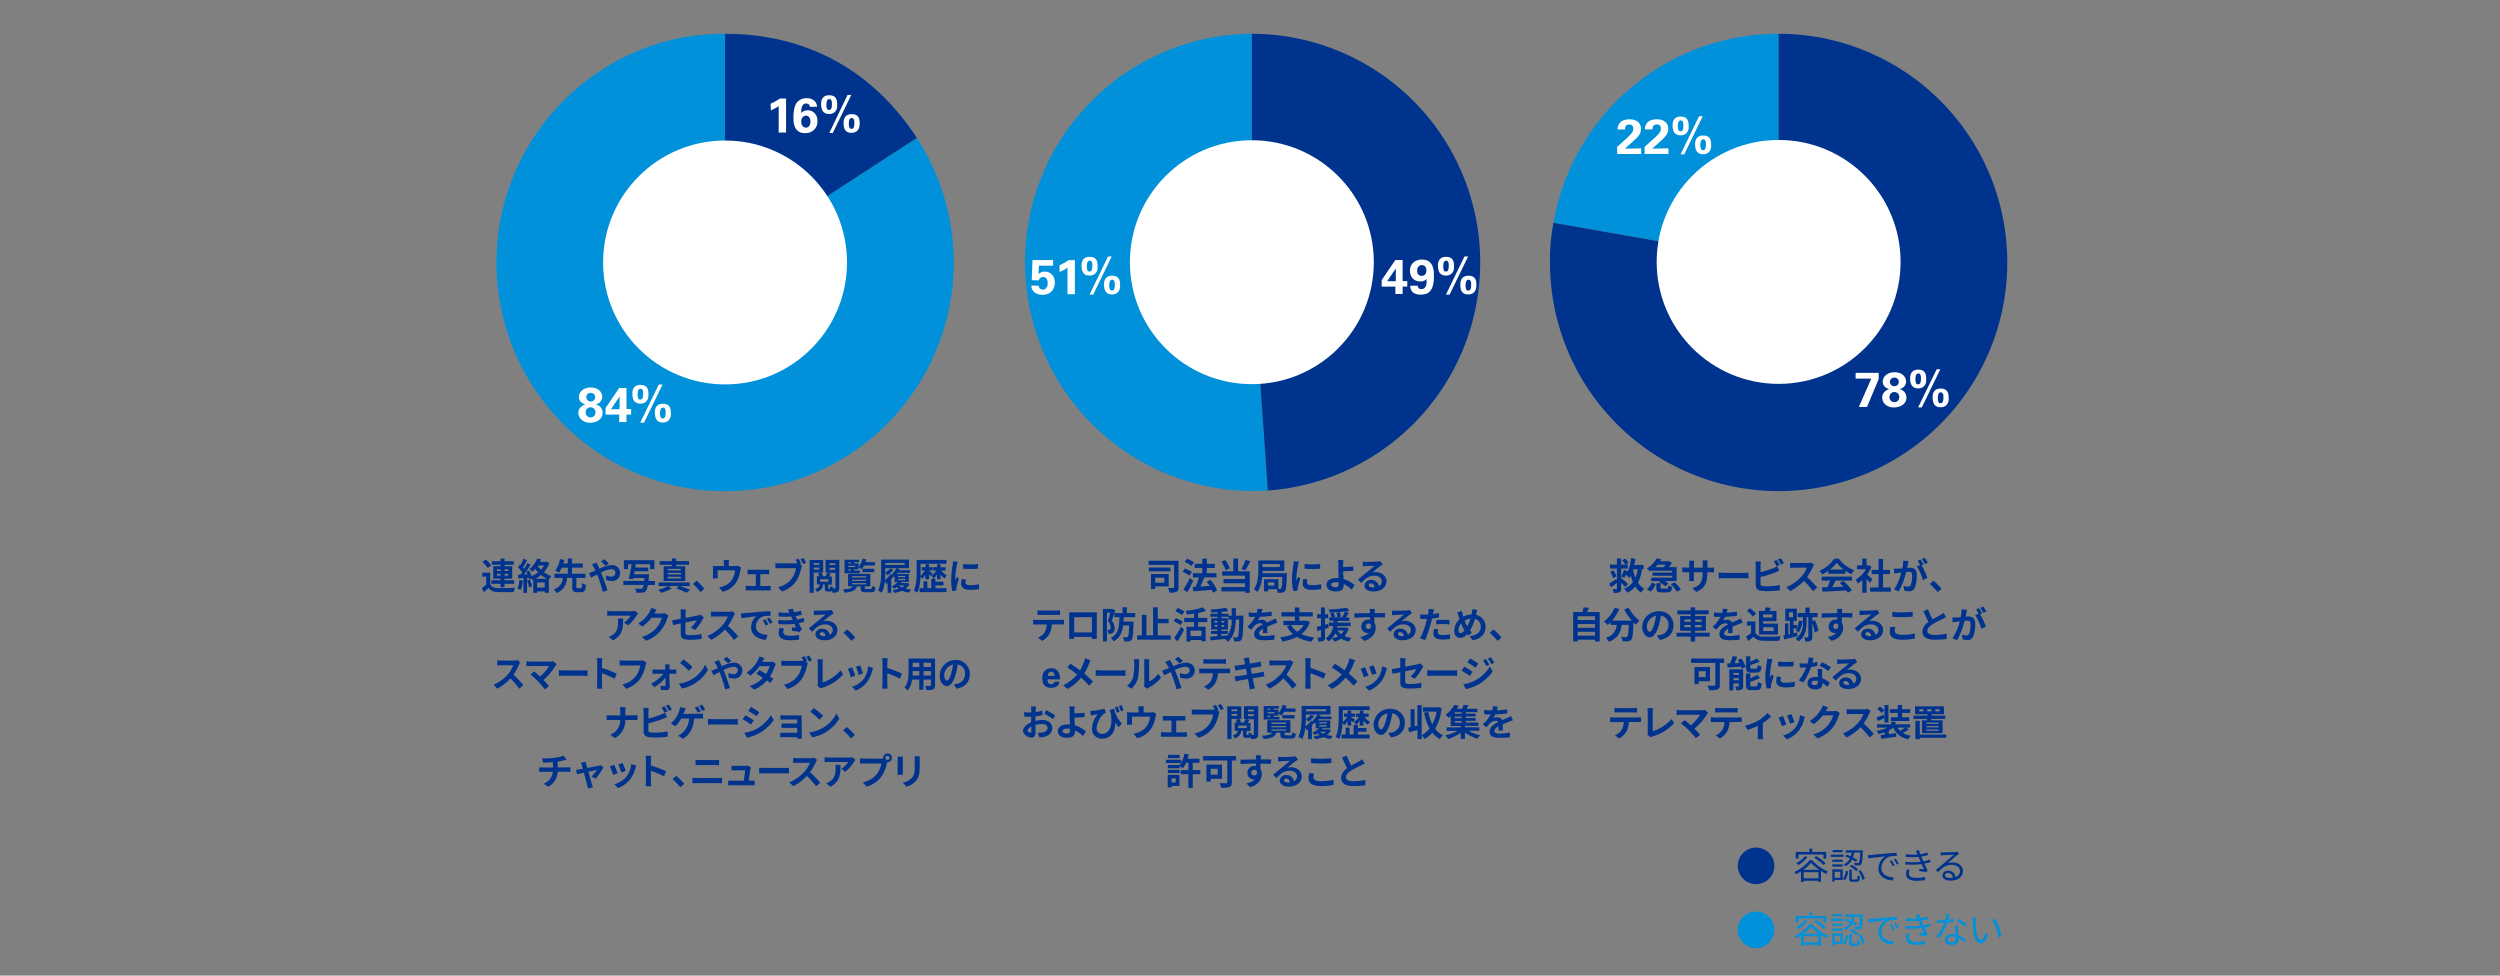 <svg xmlns="http://www.w3.org/2000/svg" viewBox="0 0 820 320"><rect x="0" y="0" width="820" height="320" fill="#808080" stroke="none"/><defs><style>.cls-1{fill:#0091da;}.cls-2{fill:#00338d;}.cls-3{fill:#fff;}.cls-4{fill:none;}</style></defs><g id="レイヤー_2" data-name="レイヤー 2"><g id="レイヤー_1-2" data-name="レイヤー 1"><path class="cls-1" d="M583.39,86.08l-73.85-13a74.9,74.9,0,0,1,73.85-62Z"/><path class="cls-2" d="M583.39,86.08v-75a75,75,0,1,1-75,75,65.34,65.34,0,0,1,1.14-13Z"/><path class="cls-1" d="M410.61,86.08l5.23,74.82A75,75,0,0,1,405.38,11.27c1.65-.12,3.57-.18,5.23-.18Z"/><path class="cls-2" d="M410.61,86.08v-75a75,75,0,0,1,5.23,149.81Z"/><path class="cls-1" d="M237.82,86.08l62.9-40.84A75,75,0,1,1,197,23.19a73,73,0,0,1,40.84-12.1Z"/><path class="cls-2" d="M237.82,86.08v-75c26.51,0,48.46,11.92,62.9,34.15Z"/><path class="cls-2" d="M160.81,191.7a2.63,2.63,0,0,0,2.43,1.19c1.38.06,4.1,0,5.69-.11a6.63,6.63,0,0,0-.43,1.39c-1.42.07-3.87.1-5.27,0a3.51,3.51,0,0,1-3-1.34c-.47.47-.94.93-1.53,1.44l-.64-1.41a13.53,13.53,0,0,0,1.43-1.11v-2.61h-1.29v-1.31h2.59Zm-.82-5.38a9.08,9.08,0,0,0-1.73-2l1.05-.82a10.33,10.33,0,0,1,1.81,1.91Zm4.19,5.17h-3v-1.16h3v-.53h-2.4v-4.08h2.4v-.49h-2.86v-1.15h2.86v-.85h1.34v.85h3v1.15h-3v.49H168v4.08h-2.51v.53h3.16v1.16h-3.16v1.12h-1.34Zm-1.16-4.2h1.16v-.57H163Zm1.16,1.53v-.6H163v.6Zm1.34-2.1v.57h1.2v-.57Zm1.2,1.5h-1.2v.6h1.2Z"/><path class="cls-2" d="M171.49,190.44a11.31,11.31,0,0,1-.69,3.09,7.31,7.31,0,0,0-1.05-.51,8.84,8.84,0,0,0,.61-2.79Zm8.7-5.74a9.64,9.64,0,0,1-1.77,3,10,10,0,0,0,2.47,1.28,4.66,4.66,0,0,0-.87,1.14h0v4.29h-1.33v-.44h-2.51v.49h-1.27v-4.21l-.2.08a3.53,3.53,0,0,0-.35-.57l-.76.36-.14-.6-.59.05v4.9h-1.19V189.6l-1.67.11-.11-1.23.83,0c.17-.23.35-.49.54-.77a11.92,11.92,0,0,0-1.36-1.62l.66-1,.26.24a15.36,15.36,0,0,0,.84-2.08l1.19.45c-.42.82-.88,1.74-1.29,2.41.15.17.27.34.39.48.39-.67.76-1.35,1-1.94l1.11.54c-.63,1-1.43,2.26-2.15,3.23l1.1-.05a8.57,8.57,0,0,0-.4-.86l.91-.4a13.47,13.47,0,0,1,.83,1.88,8.73,8.73,0,0,0,2.15-1.26,14.14,14.14,0,0,1-.94-1.11,9.34,9.34,0,0,1-1,.92,3.83,3.83,0,0,0-.92-.92,7.72,7.72,0,0,0,2.51-3.37l1.34.21a9.1,9.1,0,0,1-.39.84h2l.21-.06Zm-6.36,5.44a12.63,12.63,0,0,1,.71,2.16l-1,.38a13.77,13.77,0,0,0-.67-2.23Zm5.6-.31a10.93,10.93,0,0,1-2-1.25,9.58,9.58,0,0,1-1.81,1.25Zm-.77,2.88v-1.66h-2.51v1.66Zm-2.31-7.08a6.93,6.93,0,0,0,1.09,1.24,7.54,7.54,0,0,0,1-1.38h-2Z"/><path class="cls-2" d="M190.49,192.9c.34,0,.41-.23.46-1.65a3.72,3.72,0,0,0,1.24.58c-.14,1.9-.51,2.41-1.58,2.41h-1.32c-1.29,0-1.59-.44-1.59-1.8v-2.91H186c-.26,2.13-.84,3.92-3.49,5a4.86,4.86,0,0,0-.86-1.26,3.79,3.79,0,0,0,2.91-3.7h-2.72v-1.38h4.41v-2h-2a9.17,9.17,0,0,1-.89,1.63,9.23,9.23,0,0,0-1.21-.62,10.12,10.12,0,0,0,1.53-3.83l1.41.29c-.1.37-.22.76-.35,1.16h1.49v-1.62h1.39v1.62h3.53v1.37h-3.53v2h4.43v1.38h-3v2.91c0,.4.06.46.42.46Z"/><path class="cls-2" d="M195.65,184.5c.1.21.33.71.46.92s.35.73.53,1.13a10.28,10.28,0,0,1,3.92-1.2,2.56,2.56,0,0,1,2.84,2.5,2.59,2.59,0,0,1-2.85,2.71,5.28,5.28,0,0,1-1.75-.34l0-1.49a4,4,0,0,0,1.56.4,1.32,1.32,0,0,0,1.49-1.33c0-.61-.5-1.11-1.36-1.11a9.15,9.15,0,0,0-3.35,1.08l.32.74c.53,1.29,1.41,3.84,1.8,5.17l-1.58.42a38,38,0,0,0-1.53-4.93l-.3-.74c-.82.42-1.55.83-2,1.06l-.67-1.52a6.18,6.18,0,0,0,1.13-.39c.33-.13.68-.29,1-.44-.18-.36-.34-.7-.51-1a9.55,9.55,0,0,0-.67-1Zm3,1.1a16.4,16.4,0,0,0-1.49-1.41l1-.77a17.24,17.24,0,0,1,1.52,1.37Z"/><path class="cls-2" d="M214.81,191.87h-2.33a3.91,3.91,0,0,1-.68,2,1.64,1.64,0,0,1-1.19.52,16.33,16.33,0,0,1-1.89,0,2.88,2.88,0,0,0-.47-1.36c.77.08,1.53.09,1.86.09a.71.71,0,0,0,.55-.16,2.19,2.19,0,0,0,.44-1.11h-6.64v-1.31h6.82c0-.29.07-.6.09-.95H207.7l-.08.35-1.4-.11c.34-1.24.71-3.23.95-4.77H206v1.59h-1.36v-2.9h10v2.9h-1.42v-1.59h-5.55l.88.09c-.05.3-.1.62-.16,1h4.24v1.22h-4.47c-.07.35-.13.7-.2,1h4.89s0,.41,0,.6c-.05.6-.09,1.13-.15,1.6h2.16Z"/><path class="cls-2" d="M223.13,192.24c1.16.4,2.43.9,3.22,1.25l-1.18.94a31.61,31.61,0,0,0-3.29-1.41l.78-.78h-3.41l1.07.78a14.05,14.05,0,0,1-3.48,1.43,10.49,10.49,0,0,0-.92-1,11.73,11.73,0,0,0,3.18-1.22H216v-1.18h10.24v1.18Zm-2.78-7h-4v-1.19h4v-.87h1.42v.87H226v1.19h-4.2v.5h2.94v4.82h-7.06v-4.82h2.7Zm3,1.34H219v.51h4.35Zm0,1.32H219v.5h4.35Zm0,1.29H219v.55h4.35Z"/><path class="cls-2" d="M229.78,194.21a21.73,21.73,0,0,0-2.48-2.66l1.2-1.08A21.91,21.91,0,0,1,231,193.1Z"/><path class="cls-2" d="M243.07,186.11a9.49,9.49,0,0,0-.23,1,11.14,11.14,0,0,1-1.07,3.39,7.33,7.33,0,0,1-4.7,3.6l-1.2-1.44a8,8,0,0,0,1.63-.47,5.61,5.61,0,0,0,2.61-2.05,7.26,7.26,0,0,0,1-3.08h-5.72v1.75c0,.28,0,.65,0,.89h-1.59c0-.3.06-.69.06-1v-2.08a7.37,7.37,0,0,0-.06-1,8.9,8.9,0,0,0,1.17.06h2.47v-.92a6.25,6.25,0,0,0-.09-1.11h1.77a8.68,8.68,0,0,0-.08,1.11v.92h2a2.71,2.71,0,0,0,.95-.13Z"/><path class="cls-2" d="M251.91,192.2c.33,0,.65,0,.88-.07v1.57a5.43,5.43,0,0,0-.88-.06h-6.36a6.25,6.25,0,0,0-.94.06v-1.57a7.72,7.72,0,0,0,.94.07h2.35v-3.86h-1.79c-.25,0-.66,0-.91,0v-1.52a5.49,5.49,0,0,0,.91.06h5.27a6.8,6.8,0,0,0,.9-.06v1.52c-.29,0-.64,0-.9,0h-2v3.86Z"/><path class="cls-2" d="M262.35,185l.72.49a7.27,7.27,0,0,0-.25.83,12.38,12.38,0,0,1-1.73,4.37,9.13,9.13,0,0,1-4.63,3.31l-1.25-1.43a7.52,7.52,0,0,0,4.51-2.82,7.89,7.89,0,0,0,1.36-3.38h-5.37c-.53,0-1.07,0-1.37,0v-1.69a11.92,11.92,0,0,0,1.37.1h5.34a3.78,3.78,0,0,0,.54,0c-.2-.39-.43-.81-.65-1.16l.95-.41a14.15,14.15,0,0,1,.88,1.59ZM263.5,183c.29.43.7,1.17.92,1.59l-.95.43a15.73,15.73,0,0,0-.93-1.61Z"/><path class="cls-2" d="M266.9,187.81v6.61h-1.34V183.67H270v4.14Zm0-3.13v.59h1.81v-.59Zm1.81,2.12v-.62H266.9v.62Zm6.56,6c0,.69-.11,1.1-.5,1.33a3.42,3.42,0,0,1-1.74.28,3.51,3.51,0,0,0-.12-.62.86.86,0,0,1-.67.23h-.65c-.88,0-1.06-.3-1.06-1.27v-1.06H270a2.64,2.64,0,0,1-2.06,2.44,3.17,3.17,0,0,0-.63-.94c1.1-.3,1.45-.76,1.57-1.5h-.95V189h.78a3.88,3.88,0,0,0-.42-.87l1.06-.35a3.41,3.41,0,0,1,.58,1.22h.89a9,9,0,0,0,.54-1.21h-.56v-4.16h4.51Zm-6.28-2h2.7V190H269Zm3.12,2.27c.13,0,.18-.11.2-.88a2.78,2.78,0,0,0,1,.42c0,.17,0,.31,0,.44h.5c.15,0,.21-.06.21-.23v-4.92H271.5l1,.3c-.19.33-.37.64-.54.91h.9v2.63h-1.21v1.06c0,.25,0,.28.13.28Zm-.05-8.33v.59h1.87v-.59Zm0,2.15h1.87v-.65h-1.87Z"/><path class="cls-2" d="M285.57,193.2c.35,0,.43-.13.48-1a3.75,3.75,0,0,0,1.13.44c-.13,1.3-.46,1.63-1.49,1.63H284c-1.37,0-1.7-.33-1.7-1.41v-.54h-1.26c-.33,1.21-1.21,1.81-4,2.08a3.37,3.37,0,0,0-.59-1.08c2.24-.13,2.94-.39,3.22-1h-1.49v-4.1h7.29v4.1h-1.83v.52c0,.29.08.33.55.33ZM282,188h-5V183.6h4.78v.8h-1.64v.39h1.48v1.15a7,7,0,0,0,1.32-2.73l1.22.28a9.24,9.24,0,0,1-.29.89H287v1.1h-3.59a7.5,7.5,0,0,1-.79,1.27,6.91,6.91,0,0,0-1-.69v.66h-1.48v.43H282Zm-3.75-3.55v.39h.82v-.39Zm2.2,1.14h-2.2V186h2.2Zm-2.2,1.61h.82v-.43h-.82Zm1.2,2.24h4.64V189h-4.64Zm0,1.1h4.64v-.39h-4.64Zm0,1.11h4.64v-.39h-4.64Zm3.47-4v-1.08h3.82v1.08Z"/><path class="cls-2" d="M298.29,191.49a4.38,4.38,0,0,1-1.29,1.59,12,12,0,0,0,1.84.3,4.94,4.94,0,0,0-.64,1,9.23,9.23,0,0,1-2.33-.61,10.73,10.73,0,0,1-2.57.68,4.68,4.68,0,0,0-.52-.95,9.87,9.87,0,0,0,2-.38,5.81,5.81,0,0,1-.65-.56,6.45,6.45,0,0,1-.87.52,9.81,9.81,0,0,0-.81-.76,5.74,5.74,0,0,0,2-1.4h-1v-1.8c-.1.12-.22.23-.32.33A2.73,2.73,0,0,0,293,189a6.65,6.65,0,0,1-.68,1v4.44h-1.19v-3.2c-.15.12-.3.24-.44.33a8.65,8.65,0,0,0-.43-1,12.17,12.17,0,0,1-1,3.84,5.34,5.34,0,0,0-1.24-.69c.95-1.89,1-4.65,1-6.57v-3.61h9.13v2.82h-4.05l1,.35a2.2,2.2,0,0,1-.15.31h3.55v.89h-4.07c-.08.13-.16.25-.25.37h3.91v2.6h-2.71l.32.1c-.06.08-.11.17-.18.25h1.9l.2,0Zm-5.5-2.85-.23-.36a5.66,5.66,0,0,0,1.45-1.91h-3.63v1.45a4.9,4.9,0,0,0,1.56-1.36l1.05.38a6.83,6.83,0,0,1-1.86,1.89,9.38,9.38,0,0,0-.76-.91c0,.75,0,1.56-.12,2.4a6.46,6.46,0,0,0,1.79-1.86Zm-2.41-4v.65h6.36v-.65Zm4.21,4.66h2.3v-.39h-2.3Zm0,1h2.3v-.41h-2.3Zm.26,1.73a3.6,3.6,0,0,0,1,.65,3.71,3.71,0,0,0,.89-.65Z"/><path class="cls-2" d="M303.5,188.53a6.25,6.25,0,0,1-1,1.31,5.15,5.15,0,0,0-.59-.71,15.2,15.2,0,0,1-1,5.27,5,5,0,0,0-1.17-.66c.87-1.85.94-4.53.94-6.41v-3.68h9.74v1.28h-8.47v2.4c0,.47,0,1,0,1.52a5.91,5.91,0,0,0,1.4-1.73h-1v-1.07h1.24v-1h1.14v1h1.18v1.07h-1.18v.14c.29.18,1,.69,1.2.83l-.64.88c-.13-.14-.34-.37-.56-.58V190H303.5Zm3.31,4.4h3.63v1.28h-8.81v-1.28h1.29v-2.26h1.26v2.26h1.29v-3.15h1.34v1h2.66V192h-2.66Zm2-5.81a4.66,4.66,0,0,0,1.78,1.67,5,5,0,0,0-.77.94,4.91,4.91,0,0,1-1.32-1.36V190h-1.15v-1.62a5.93,5.93,0,0,1-1.11,1.35,5.58,5.58,0,0,0-.74-.87,5.33,5.33,0,0,0,1.56-1.72h-1v-1.07h1.29v-1h1.15v1h1.66v1.07Z"/><path class="cls-2" d="M314.14,184.22a9.27,9.27,0,0,0-.28,1.06,30.78,30.78,0,0,0-.55,4.35,6.85,6.85,0,0,0,0,.77c.17-.42.35-.81.51-1.2l.72.58a26.45,26.45,0,0,0-.82,2.91,3.16,3.16,0,0,0-.07.56c0,.13,0,.32,0,.49l-1.31.09A15.71,15.71,0,0,1,312,190a33.86,33.86,0,0,1,.47-4.71,8.42,8.42,0,0,0,.12-1.16Zm2.67,5.87a4.14,4.14,0,0,0-.14,1c0,.52.44.84,1.59.84a12.42,12.42,0,0,0,2.86-.32l0,1.61a14.73,14.73,0,0,1-2.95.24c-2,0-2.9-.74-2.9-2a7.24,7.24,0,0,1,.2-1.55Zm4-5.09v1.54a30.83,30.83,0,0,1-4.9,0V185A21.78,21.78,0,0,0,320.8,185Z"/><path class="cls-2" d="M209.28,201.25a5.64,5.64,0,0,0-.46.63,12.28,12.28,0,0,1-2.9,3.29l-1.23-1a7.23,7.23,0,0,0,2.21-2.23h-6.26c-.5,0-.9,0-1.46.08v-1.67a8.54,8.54,0,0,0,1.46.12h6.47a6.09,6.09,0,0,0,1.21-.1Zm-4.89,1.62c0,3-.06,5.43-3.34,7.18l-1.39-1.14a4.8,4.8,0,0,0,1.26-.66c1.52-1.06,1.81-2.33,1.81-4.3a6.71,6.71,0,0,0-.08-1.08Z"/><path class="cls-2" d="M219.27,201.91a5.41,5.41,0,0,0-.4.87,12.5,12.5,0,0,1-2.09,4,11.32,11.32,0,0,1-4.84,3.38l-1.42-1.27a9.58,9.58,0,0,0,4.84-3,8.51,8.51,0,0,0,1.7-3.27h-3.37a13.74,13.74,0,0,1-3,2.9l-1.34-1a10.61,10.61,0,0,0,3.74-3.87,5.37,5.37,0,0,0,.54-1.26l1.76.58c-.29.42-.59,1-.74,1.22l0,.06H217a4,4,0,0,0,1-.14Z"/><path class="cls-2" d="M226.59,205.87a10,10,0,0,0,1.92-2.42l-3.69.73v3.18c0,.75.21,1,1.52,1a20.37,20.37,0,0,0,3.79-.4l0,1.62a27.25,27.25,0,0,1-3.72.27c-2.74,0-3.14-.66-3.14-2.08v-3.27c-1.06.21-2,.4-2.52.52l-.28-1.57c.56-.07,1.62-.25,2.8-.47v-1.71a10.06,10.06,0,0,0-.09-1.37h1.79a9.87,9.87,0,0,0-.11,1.37v1.41c1.75-.32,3.43-.67,4-.79a3.66,3.66,0,0,0,.85-.29l1.15.9c-.1.17-.28.44-.39.65a16.64,16.64,0,0,1-2.49,3.49Z"/><path class="cls-2" d="M241.08,201.24a6.73,6.73,0,0,0-.42.75,18.15,18.15,0,0,1-1.88,3.3,33,33,0,0,1,3.35,3.43l-1.37,1.19a27.85,27.85,0,0,0-3-3.4,15.94,15.94,0,0,1-4.52,3.37L232,208.59a13.74,13.74,0,0,0,4.92-3.45,9.48,9.48,0,0,0,1.79-2.94h-4.07c-.51,0-1.17.07-1.42.09v-1.71a13,13,0,0,0,1.42.09h4.22a4.46,4.46,0,0,0,1.25-.16Z"/><path class="cls-2" d="M244.23,201.11l5.13-.46c1.23-.09,2.52-.16,3.36-.2l0,1.54a12.7,12.7,0,0,0-2.3.15,3.61,3.61,0,0,0-2.5,3.33c0,1.95,1.82,2.66,3.84,2.76l-.56,1.64c-2.49-.16-4.84-1.5-4.84-4.08a4.69,4.69,0,0,1,1.75-3.66c-1,.11-3.53.37-4.91.67l-.16-1.63C243.54,201.16,244,201.13,244.23,201.11Zm7.8,3.66-.91.41a9.54,9.54,0,0,0-.94-1.67l.89-.37A15.49,15.49,0,0,1,252,204.77Zm1.39-.59-.9.43a11,11,0,0,0-1-1.62l.87-.4A17.15,17.15,0,0,1,253.42,204.18Z"/><path class="cls-2" d="M263.84,203.91a14.62,14.62,0,0,1-1.84.48c.3.63.64,1.33,1,2l-.71.9c-.66-.12-1.8-.3-2.59-.4l.13-1.14c.47.06.94.1,1.26.13l-.54-1.23a30.88,30.88,0,0,1-5.22.07l-.06-1.37a23.49,23.49,0,0,0,4.74,0l-.2-.46-.29-.68a23.48,23.48,0,0,1-4.09,0l-.08-1.36a23,23,0,0,0,3.61.13h0c-.22-.43-.38-.7-.58-1l1.69-.32c.09.36.22.76.37,1.18a14.08,14.08,0,0,0,2.28-.55l.25,1.33a16.25,16.25,0,0,1-2,.48l.23.52.28.6a11.93,11.93,0,0,0,2.12-.59Zm-6.66,2.23a3.66,3.66,0,0,0-.29,1.15c0,.74.53,1.25,2.08,1.25a17,17,0,0,0,3.14-.27l0,1.53A20.85,20.85,0,0,1,259,210c-2.21,0-3.58-.76-3.58-2.4a5.83,5.83,0,0,1,.29-1.62Z"/><path class="cls-2" d="M273.45,201.15l-.83.54c-.63.44-1.88,1.5-2.62,2.1a3.89,3.89,0,0,1,1.11-.14c2,0,3.56,1.26,3.56,3s-1.43,3.36-4.3,3.36c-1.66,0-2.91-.75-2.91-1.94a2,2,0,0,1,2.14-1.85,2.39,2.39,0,0,1,2.53,2,1.73,1.73,0,0,0,1-1.62c0-1.07-1.08-1.79-2.46-1.79-1.82,0-3,1-4.28,2.41l-1.08-1.11c.84-.69,2.27-1.9,3-2.48s1.89-1.54,2.48-2.06c-.61,0-2.24.08-2.87.13a7.22,7.22,0,0,0-1,.1l0-1.55a9.91,9.91,0,0,0,1.08.06c.63,0,3.17-.06,3.84-.12a5.65,5.65,0,0,0,.91-.12Zm-2.69,7.47c-.07-.77-.51-1.27-1.16-1.27-.44,0-.73.26-.73.56,0,.45.5.75,1.2.75A4.93,4.93,0,0,0,270.76,208.62Z"/><path class="cls-2" d="M279.24,210.21a23.26,23.26,0,0,0-2.58-2.66l1.24-1.08a22.39,22.39,0,0,1,2.62,2.63Z"/><path class="cls-2" d="M170.63,217.24a5.57,5.57,0,0,0-.4.75,18.07,18.07,0,0,1-1.81,3.3,32.55,32.55,0,0,1,3.22,3.43l-1.32,1.19a27.22,27.22,0,0,0-2.9-3.4,15.26,15.26,0,0,1-4.33,3.37l-1.19-1.29a13.09,13.09,0,0,0,4.72-3.45,9.36,9.36,0,0,0,1.72-2.94h-3.9c-.49,0-1.12.07-1.36.09v-1.71a11.79,11.79,0,0,0,1.36.09h4.05a4.11,4.11,0,0,0,1.2-.16Z"/><path class="cls-2" d="M182.6,217.82a3.46,3.46,0,0,0-.39.5,19.4,19.4,0,0,1-3.93,4.69c.66.69,1.34,1.47,1.79,2l-1.35,1.12a31.56,31.56,0,0,0-2.2-2.59,25.45,25.45,0,0,0-2.53-2.31l1.22-1c.46.36,1.22,1,1.94,1.67a12.93,12.93,0,0,0,2.93-3.46H174a12.83,12.83,0,0,0-1.33.09v-1.68A10.2,10.2,0,0,0,174,217h6.39a3.34,3.34,0,0,0,1.07-.14Z"/><path class="cls-2" d="M183.32,219.82c.42,0,1.26.07,1.86.07h6.18c.53,0,1,0,1.35-.07v1.89c-.28,0-.86-.06-1.35-.06h-6.18c-.66,0-1.43,0-1.86.06Z"/><path class="cls-2" d="M201.61,222.62a31,31,0,0,0-4.16-1.79v3.4c0,.34.06,1.18.11,1.66h-1.8a13,13,0,0,0,.12-1.66v-6.89a8.78,8.78,0,0,0-.12-1.45h1.8a12.43,12.43,0,0,0-.11,1.45v1.76a36.71,36.71,0,0,1,4.82,1.86Z"/><path class="cls-2" d="M212,217.39a4.56,4.56,0,0,0-.26.84,12.46,12.46,0,0,1-1.73,4.36,9.23,9.23,0,0,1-4.63,3.32l-1.25-1.44a7.58,7.58,0,0,0,4.51-2.81,7.82,7.82,0,0,0,1.35-3.39h-5.37c-.52,0-1.07,0-1.37,0v-1.69c.35,0,1,.1,1.38.1H210a3.94,3.94,0,0,0,.91-.1Z"/><path class="cls-2" d="M220.89,219.64c.3,0,.74,0,.93-.07V221l-.87,0h-1.39c0,1.43.07,3.06.09,4.28a1,1,0,0,1-1.12,1.06c-.56,0-1.27,0-1.79-.06l-.09-1.37A10.42,10.42,0,0,0,218,225c.22,0,.3-.13.3-.37,0-.59,0-1.47,0-2.38a13.34,13.34,0,0,1-3.72,3.16l-1-1.2a11.74,11.74,0,0,0,4-3.23h-2.47c-.33,0-.74,0-1.08.05v-1.48a9,9,0,0,0,1.05.07h3.13c0-.26,0-.5,0-.73s0-.67-.09-1h1.48c0,.29,0,.68,0,1v.73Z"/><path class="cls-2" d="M227.12,222.68a11.15,11.15,0,0,0,4.19-4.67l.9,1.69a12.48,12.48,0,0,1-4.26,4.44,12,12,0,0,1-4.28,1.69l-1-1.58A11.65,11.65,0,0,0,227.12,222.68Zm0-3.89-1.18,1.26a22.91,22.91,0,0,0-2.88-2.59l1.09-1.2A24.66,24.66,0,0,1,227.12,218.79Z"/><path class="cls-2" d="M235.79,216.5c.1.21.33.71.46.92s.36.73.53,1.13a10.27,10.27,0,0,1,3.93-1.2,2.61,2.61,0,1,1,0,5.21,5.29,5.29,0,0,1-1.76-.34l0-1.49a4.05,4.05,0,0,0,1.57.4A1.31,1.31,0,0,0,242,219.8c0-.61-.49-1.11-1.36-1.11a9.2,9.2,0,0,0-3.35,1.08l.32.74c.53,1.29,1.41,3.84,1.8,5.17l-1.58.42a36.54,36.54,0,0,0-1.53-4.93l-.3-.74c-.82.42-1.54.83-2,1.06l-.67-1.52a6.18,6.18,0,0,0,1.13-.39c.34-.13.68-.29,1-.44-.17-.36-.34-.7-.51-1a9.55,9.55,0,0,0-.67-1Zm3,1.1a15.19,15.19,0,0,0-1.49-1.41l1.05-.77a15.93,15.93,0,0,1,1.52,1.37Z"/><path class="cls-2" d="M254.5,217.72a7.65,7.65,0,0,0-.38.85,13.94,13.94,0,0,1-1.59,3.29c.43.28.82.55,1.11.77l-1,1.4a13.35,13.35,0,0,0-1.07-.85,11,11,0,0,1-4.25,3L245.93,225a9.73,9.73,0,0,0,4.3-2.69c-.78-.53-1.57-1-2.15-1.37l1-1.14c.62.33,1.4.78,2.17,1.26a8.9,8.9,0,0,0,1.2-2.55h-3.31a13.91,13.91,0,0,1-3,3.09l-1.24-1a10.89,10.89,0,0,0,3.67-4,5.43,5.43,0,0,0,.52-1.26l1.67.54a13.31,13.31,0,0,0-.71,1.23h2.35a3.73,3.73,0,0,0,1-.13Z"/><path class="cls-2" d="M264.25,217l.72.49a7.27,7.27,0,0,0-.25.83,12.38,12.38,0,0,1-1.73,4.37,9.13,9.13,0,0,1-4.63,3.31l-1.25-1.43a7.52,7.52,0,0,0,4.51-2.82,7.89,7.89,0,0,0,1.36-3.38h-5.37c-.53,0-1.07,0-1.37,0v-1.69a11.92,11.92,0,0,0,1.37.1H263a3.78,3.78,0,0,0,.54,0c-.2-.39-.43-.81-.65-1.16l1-.41a14.15,14.15,0,0,1,.88,1.59ZM265.4,215c.29.43.7,1.17.92,1.59l-.95.43a15.73,15.73,0,0,0-.93-1.61Z"/><path class="cls-2" d="M268.1,224.9a1.62,1.62,0,0,0,.15-.78v-6.51a7.54,7.54,0,0,0-.13-1.35h1.81a8.68,8.68,0,0,0-.11,1.35v6.23a13.09,13.09,0,0,0,5.92-4l.81,1.36a14.4,14.4,0,0,1-6.68,4.32,3.23,3.23,0,0,0-.69.32Z"/><path class="cls-2" d="M280.52,221.61l-1.41.55a24.94,24.94,0,0,0-1-2.77l1.38-.52C279.74,219.49,280.29,220.94,280.52,221.61Zm5.85-2.5c-.14.39-.21.64-.28.88a10,10,0,0,1-1.56,3.52,9,9,0,0,1-3.86,3l-1.21-1.28a7.67,7.67,0,0,0,3.82-2.51,8.28,8.28,0,0,0,1.47-4.12Zm-3.3,1.76-1.39.5a20.11,20.11,0,0,0-.93-2.66l1.37-.47C282.34,218.75,282.9,220.31,283.07,220.87Z"/><path class="cls-2" d="M295.2,222.62a32.19,32.19,0,0,0-4.16-1.79v3.4c0,.34.06,1.18.1,1.66h-1.79a13,13,0,0,0,.11-1.66v-6.89a8.77,8.77,0,0,0-.11-1.45h1.79c0,.42-.1.94-.1,1.45v1.76a37.27,37.27,0,0,1,4.82,1.86Z"/><path class="cls-2" d="M306.7,224.73c0,.77-.16,1.15-.62,1.37a5.24,5.24,0,0,1-2.22.25,5.43,5.43,0,0,0-.43-1.37c.64,0,1.4,0,1.61,0s.3-.08.3-.29v-1.8h-2.43v3.35h-1.39v-3.35h-2.35a6.91,6.91,0,0,1-1.45,3.56,5.31,5.31,0,0,0-1.08-.92c1.26-1.44,1.36-3.58,1.36-5.26V216h8.7Zm-5.18-3.16V220.1h-2.16v.21c0,.39,0,.82,0,1.26Zm-2.16-4.2v1.4h2.16v-1.4Zm6,0h-2.43v1.4h2.43Zm0,4.2V220.1h-2.43v1.47Z"/><path class="cls-2" d="M312.87,224.47a8.44,8.44,0,0,0,1.06-.2,3.18,3.18,0,0,0,2.6-3.18,2.92,2.92,0,0,0-2.39-3.14,27.12,27.12,0,0,1-.68,3.23c-.68,2.4-1.67,3.86-2.91,3.86s-2.33-1.45-2.33-3.45a5.18,5.18,0,0,1,5.25-5.09,4.44,4.44,0,0,1,4.61,4.64c0,2.5-1.47,4.27-4.35,4.73Zm-.88-3.6a20.93,20.93,0,0,0,.61-2.88,3.67,3.67,0,0,0-2.89,3.44c0,1.2.46,1.79.88,1.79S311.53,222.47,312,220.87Z"/><path class="cls-2" d="M207.8,234.61c.55,0,1.06-.05,1.31-.07v1.63c-.25,0-.84,0-1.32,0h-2.7a6.45,6.45,0,0,1-3.42,5.93l-1.49-1.1a5.12,5.12,0,0,0,3.25-4.83h-3.06c-.52,0-1,0-1.38.06v-1.65c.36,0,.86.08,1.34.08h3.12v-1.32a5.83,5.83,0,0,0-.16-1.4h1.91a8.36,8.36,0,0,0-.1,1.41v1.31Z"/><path class="cls-2" d="M212.66,239.48c0,.52.24.65.78.76a10.86,10.86,0,0,0,1.39.07,20.61,20.61,0,0,0,4.18-.42v1.75a33.73,33.73,0,0,1-4.27.25,13.87,13.87,0,0,1-2-.14,1.72,1.72,0,0,1-1.64-1.79v-6.54a10.39,10.39,0,0,0-.1-1.25h1.78a9.39,9.39,0,0,0-.1,1.25v2.27a30.82,30.82,0,0,0,4.15-1.33,7.58,7.58,0,0,0,1.31-.65l.65,1.52-1.4.57a41.27,41.27,0,0,1-4.71,1.46Zm5.26-5.77a13,13,0,0,0-.94-1.66l1-.39c.3.44.73,1.2,1,1.64Zm1.43-2.59a15.84,15.84,0,0,1,1,1.63l-.95.41a13.08,13.08,0,0,0-1-1.66Z"/><path class="cls-2" d="M229.34,234.11a8.25,8.25,0,0,0,1.25-.09v1.65c-.44,0-1,0-1.25,0h-1.68c-.21,3.19-1.46,5.33-3.63,6.69l-1.62-1.08a4.5,4.5,0,0,0,1.13-.67,6.38,6.38,0,0,0,2.45-4.94h-2.53a10.08,10.08,0,0,1-1.94,2.52l-1.5-.9a9.55,9.55,0,0,0,2.07-2.47,8.1,8.1,0,0,0,.7-1.65,4.65,4.65,0,0,0,.25-1.22l1.85.36c-.13.3-.29.72-.39,1s-.2.55-.33.87Zm-.47-.38a14.47,14.47,0,0,0-1-1.66l1-.39a13.75,13.75,0,0,1,1,1.65Zm1.44-.55a12.9,12.9,0,0,0-1-1.65l1-.4a16,16,0,0,1,1,1.63Z"/><path class="cls-2" d="M232.21,235.82c.43,0,1.31.07,1.93.07h6.45c.55,0,1.09,0,1.4-.07v1.89c-.29,0-.9-.06-1.4-.06h-6.45c-.68,0-1.49,0-1.93.06Z"/><path class="cls-2" d="M247.2,236.3l-.87,1.35a31.27,31.27,0,0,0-2.74-1.71l.88-1.33C245.27,235,246.59,235.87,247.2,236.3Zm1,2.75a12.18,12.18,0,0,0,4.66-4.5l.93,1.63a14.51,14.51,0,0,1-4.78,4.31,14.36,14.36,0,0,1-4,1.49l-.9-1.59A13.05,13.05,0,0,0,248.18,239.05Zm.87-5.46-.9,1.33c-.67-.47-1.92-1.28-2.71-1.73l.88-1.32C247.11,232.32,248.43,233.16,249.05,233.59Z"/><path class="cls-2" d="M263,241.46c0,.19,0,.6,0,.82h-1.51c0-.11,0-.3,0-.48h-4.55l-1,0v-1.47c.2,0,.61,0,1,0h4.54v-1.6h-3.83l-1.31,0v-1.41c.31,0,.85,0,1.31,0h3.83V236h-4c-.45,0-1.2,0-1.49.05V234.6c.31,0,1,.06,1.49.06H262c.28,0,.73,0,.92,0,0,.16,0,.56,0,.81Z"/><path class="cls-2" d="M270,238.68a11.4,11.4,0,0,0,4.37-4.67l.93,1.69a12.73,12.73,0,0,1-4.44,4.44,12.86,12.86,0,0,1-4.45,1.69l-1-1.58A12.41,12.41,0,0,0,270,238.68Zm0-3.89-1.23,1.26a24.34,24.34,0,0,0-3-2.59l1.13-1.2A25.16,25.16,0,0,1,270,234.79Z"/><path class="cls-2" d="M279.11,242.21a22.44,22.44,0,0,0-2.58-2.66l1.25-1.08a23.07,23.07,0,0,1,2.61,2.63Z"/><path class="cls-2" d="M186,251.7c.26,0,.83,0,1.09-.07v1.55c-.32,0-.73-.05-1.05-.05h-3.11a6,6,0,0,1-3.07,4.93l-1.53-1a4.75,4.75,0,0,0,3-3.9H178c-.37,0-.82,0-1.13.05v-1.55a9.4,9.4,0,0,0,1.1.07h3.39V250c-1.15.09-2.42.13-3.22.15l-.37-1.39a27.71,27.71,0,0,0,4.09-.19,12.86,12.86,0,0,0,3-.72l1,1.32-.93.23a18.42,18.42,0,0,1-2,.39v1.91Z"/><path class="cls-2" d="M194,254.7a10.77,10.77,0,0,0,1.77-2.16l-2.78.58c.46,1.64,1,3.49,1.16,4.11.07.22.22.75.32,1l-1.63.39a7.18,7.18,0,0,0-.22-1c-.18-.65-.67-2.51-1.1-4.15-1,.21-1.88.39-2.24.48l-.38-1.44a10.92,10.92,0,0,0,1.11-.15c.17,0,.6-.09,1.15-.2-.12-.47-.23-.85-.31-1.12a4.71,4.71,0,0,0-.34-.85l1.61-.38c0,.29.12.6.19.91l.33,1.16c1.52-.28,3.2-.61,3.67-.72a2,2,0,0,0,.61-.19l1,.69a19.31,19.31,0,0,1-2.56,3.75Z"/><path class="cls-2" d="M202.58,253.61l-1.46.55a27.09,27.09,0,0,0-1.09-2.77l1.44-.52C201.77,251.49,202.34,252.94,202.58,253.61Zm6.1-2.5c-.15.39-.22.64-.29.88a9.8,9.8,0,0,1-1.63,3.52,9.42,9.42,0,0,1-4,3l-1.26-1.28a8,8,0,0,0,4-2.51,8.14,8.14,0,0,0,1.53-4.12Zm-3.45,1.76-1.44.5a19.1,19.1,0,0,0-1-2.66l1.43-.47C204.48,250.75,205.07,252.31,205.23,252.87Z"/><path class="cls-2" d="M217.83,254.62a33.18,33.18,0,0,0-4.33-1.79v3.4c0,.34.06,1.18.11,1.66h-1.87a13,13,0,0,0,.12-1.66v-6.89a8.78,8.78,0,0,0-.12-1.45h1.87a12.43,12.43,0,0,0-.11,1.45v1.76a39.23,39.23,0,0,1,5,1.86Z"/><path class="cls-2" d="M223.15,258.21a22.44,22.44,0,0,0-2.58-2.66l1.25-1.08a23.07,23.07,0,0,1,2.61,2.63Z"/><path class="cls-2" d="M227.12,255.1c.47,0,1,.08,1.5.08h6.89a11.69,11.69,0,0,0,1.32-.08v1.83c-.42,0-1-.07-1.32-.07h-6.89c-.46,0-1.05,0-1.5.07Zm1-5.87a13.58,13.58,0,0,0,1.41.07h5a12.29,12.29,0,0,0,1.33-.07V251c-.34,0-.91-.05-1.33-.05h-4.95c-.46,0-1,0-1.42.05Z"/><path class="cls-2" d="M246.33,256.07a11.52,11.52,0,0,0,1.18-.05v1.55c-.24,0-.83,0-1.14,0h-6.32c-.43,0-.73,0-1.19,0V256a10.49,10.49,0,0,0,1.19.06h3.88c.17-1,.44-2.72.47-3.4h-3.24c-.38,0-.85,0-1.2.06v-1.58a11.87,11.87,0,0,0,1.19.07h3.07a3,3,0,0,0,.9-.13l1.16.56a2.31,2.31,0,0,0-.12.51c-.1.71-.41,2.77-.59,3.91Z"/><path class="cls-2" d="M249,251.82c.43,0,1.31.07,1.93.07h6.44c.56,0,1.1,0,1.41-.07v1.89c-.29,0-.9-.06-1.41-.06h-6.44c-.68,0-1.49,0-1.93.06Z"/><path class="cls-2" d="M268,249.24a5.44,5.44,0,0,0-.42.75,17.66,17.66,0,0,1-1.89,3.3,33,33,0,0,1,3.35,3.43l-1.37,1.19a26.27,26.27,0,0,0-3-3.4,15.89,15.89,0,0,1-4.51,3.37l-1.24-1.29a13.74,13.74,0,0,0,4.92-3.45,9.29,9.29,0,0,0,1.79-2.94h-4.07c-.5,0-1.16.07-1.41.09v-1.71a12.69,12.69,0,0,0,1.41.09h4.23a4.57,4.57,0,0,0,1.25-.16Z"/><path class="cls-2" d="M280.57,249.25a5.64,5.64,0,0,0-.46.63,12.28,12.28,0,0,1-2.9,3.29l-1.23-1a7.23,7.23,0,0,0,2.21-2.23h-6.26c-.5,0-.9,0-1.46.08v-1.67a8.54,8.54,0,0,0,1.46.12h6.47a6.09,6.09,0,0,0,1.21-.1Zm-4.89,1.62c0,3-.06,5.43-3.34,7.18L271,256.91a4.8,4.8,0,0,0,1.26-.66c1.52-1.06,1.81-2.33,1.81-4.3a6.71,6.71,0,0,0-.08-1.08Z"/><path class="cls-2" d="M289,248.86a4.83,4.83,0,0,0,.69-.05,1.43,1.43,0,0,1,0-.23A1.44,1.44,0,1,1,291.1,250H291l-.1.36a12.08,12.08,0,0,1-1.8,4.37,9.51,9.51,0,0,1-4.82,3.31l-1.31-1.43a7.86,7.86,0,0,0,4.7-2.82,7.66,7.66,0,0,0,1.42-3.38h-5.59c-.55,0-1.12,0-1.43,0v-1.69a12.84,12.84,0,0,0,1.43.1Zm2.79-.28a.69.69,0,1,0-.69.69A.69.69,0,0,0,291.79,248.58Z"/><path class="cls-2" d="M296.13,248.17c0,.27,0,.53,0,.92v4c0,.3,0,.77,0,1.05h-1.77c0-.23.06-.7.06-1.06v-4c0-.23,0-.65-.05-.92Zm5.53-.1c0,.33,0,.72,0,1.2v2.37c0,2.58-.51,3.69-1.4,4.67a7,7,0,0,1-2.91,1.74l-1.26-1.32a5.67,5.67,0,0,0,2.94-1.51c.81-.9,1-1.8,1-3.67v-2.28a8.15,8.15,0,0,0-.07-1.2Z"/><path class="cls-2" d="M386.56,192.61c0,.82-.14,1.25-.66,1.5a5.48,5.48,0,0,1-2.32.28,6.12,6.12,0,0,0-.47-1.55,16.73,16.73,0,0,0,1.69,0c.22,0,.3-.06.3-.26v-7.31h-8.38v-1.36h9.84Zm-2.66-5.22h-7.06v-1.25h7.06Zm-5,4.94v.87h-1.39v-4.92h5.82v4.05Zm0-2.83v1.61h3V189.5Z"/><path class="cls-2" d="M390.14,188.81a9.21,9.21,0,0,0-2.26-1.24l.74-1.08a9.37,9.37,0,0,1,2.31,1.12Zm1.26,1.68c-.59,1.25-1.28,2.62-2,3.76l-1.23-.91a33.69,33.69,0,0,0,2.12-3.77Zm-.6-4.85a9,9,0,0,0-2.25-1.32l.8-1.07a10.92,10.92,0,0,1,2.29,1.22Zm7.09,8.78a7.09,7.09,0,0,0-.41-.94c-2.17.19-4.44.34-6.06.46l-.19-1.43.9,0a22.08,22.08,0,0,0,1.14-3.11h-2V188h3.08V186.3h-2.48v-1.37h2.48v-1.7h1.49v1.7h2.61v1.37h-2.61V188H399v1.37h-4c-.38,1-.86,2.12-1.29,3l3.08-.17a15.82,15.82,0,0,0-1-1.37l1.23-.65a14.05,14.05,0,0,1,2.22,3.49Z"/><path class="cls-2" d="M402,187a11.28,11.28,0,0,0-1.41-2.76l1.3-.52a10.46,10.46,0,0,1,1.49,2.7Zm4.09.39h3.82v7.07h-1.53v-.49h-7.77v-1.42h7.77v-1.24h-7.09v-1.38h7.09v-1.11h-7.5v-1.43h3.64V183.2h1.57Zm4-3.31a28.83,28.83,0,0,1-1.65,3l-1.25-.44a16.78,16.78,0,0,0,1.3-3Z"/><path class="cls-2" d="M422.09,188s0,.4,0,.57c-.11,3.48-.25,4.84-.61,5.29a1.23,1.23,0,0,1-.91.52,8.39,8.39,0,0,1-1.5.05,3.65,3.65,0,0,0-.29-1.17h-2.83v.71H414.6v-4h4.73v3.19h.47a.4.4,0,0,0,.39-.17c.21-.24.34-1.21.42-3.73H414a10.54,10.54,0,0,1-1.56,4.91,5.58,5.58,0,0,0-1.15-.9c1.32-1.87,1.44-4.61,1.44-6.52v-2.92h8.52v3.43h-7.12c0,.24,0,.5,0,.77Zm-8-3v1h5.69v-1ZM418,191h-2.08v1.07H418Z"/><path class="cls-2" d="M426.06,184.22a9.38,9.38,0,0,0-.29,1.06,29.1,29.1,0,0,0-.58,4.35,6.93,6.93,0,0,0,.05.77c.17-.42.36-.81.53-1.2l.74.58a30.16,30.16,0,0,0-.85,2.91,4.49,4.49,0,0,0-.07.56c0,.13,0,.32,0,.49l-1.36.09a15.09,15.09,0,0,1-.47-3.88,33.33,33.33,0,0,1,.49-4.71,8.42,8.42,0,0,0,.12-1.16Zm2.78,5.87a4.14,4.14,0,0,0-.14,1c0,.52.45.84,1.65.84a13.47,13.47,0,0,0,3-.32l0,1.61a16.08,16.08,0,0,1-3.08.24c-2.05,0-3-.74-3-2a7.24,7.24,0,0,1,.2-1.55ZM433,185v1.54a33.39,33.39,0,0,1-5.1,0V185A23.58,23.58,0,0,0,433,185Z"/><path class="cls-2" d="M443.36,193.44a9.43,9.43,0,0,0-2.63-1.86c0,.15,0,.29,0,.41,0,1-.54,2-2.53,2-1.69,0-3.09-.55-3.09-2.17,0-1.24,1.06-2.22,3.24-2.22.24,0,.48,0,.71,0,0-.92-.08-1.94-.08-2.57s0-1.42,0-1.93a6.71,6.71,0,0,0-.12-1.39h1.79c-.05.35-.08.92-.11,1.39v.87c.94,0,2.33-.08,3.32-.18l.06,1.41c-1,.1-2.42.15-3.38.17,0,.72.08,1.66.14,2.53a9.46,9.46,0,0,1,3.61,2Zm-4.24-2.38a6.27,6.27,0,0,0-1-.08c-.93,0-1.48.31-1.48.81s.6.81,1.43.81,1-.35,1-1.13C439.13,191.36,439.13,191.22,439.12,191.06Z"/><path class="cls-2" d="M453.54,185.15c-.29.18-.57.36-.83.54-.64.44-1.88,1.5-2.63,2.1a4,4,0,0,1,1.12-.14c2,0,3.55,1.26,3.55,3s-1.43,3.36-4.3,3.36c-1.65,0-2.9-.75-2.9-1.94a2,2,0,0,1,2.14-1.85,2.39,2.39,0,0,1,2.53,2,1.73,1.73,0,0,0,1-1.62c0-1.07-1.08-1.79-2.46-1.79-1.82,0-3,1-4.28,2.41l-1.08-1.11c.84-.69,2.26-1.9,3-2.48s1.9-1.54,2.49-2.06c-.62,0-2.25.08-2.87.13a6.9,6.9,0,0,0-1,.1l-.05-1.55a9.64,9.64,0,0,0,1.08.06c.62,0,3.17-.06,3.84-.12a5.65,5.65,0,0,0,.91-.12Zm-2.69,7.47c-.07-.77-.52-1.27-1.16-1.27-.45,0-.74.26-.74.56,0,.45.51.75,1.2.75A5.08,5.08,0,0,0,450.85,192.62Z"/><path class="cls-2" d="M347.89,203.32c.26,0,.77,0,1.1-.07v1.56c-.3,0-.76,0-1.1,0H345a7.42,7.42,0,0,1-.77,3.08,5.74,5.74,0,0,1-2.41,2.31l-1.4-1a5,5,0,0,0,2.17-1.72,5.07,5.07,0,0,0,.74-2.65H340c-.34,0-.81,0-1.15,0v-1.57c.36,0,.78.07,1.15.07Zm-6.32-1.65c-.42,0-.92,0-1.28.05v-1.55a8.83,8.83,0,0,0,1.27.09h4.82a9.47,9.47,0,0,0,1.3-.09v1.55c-.42,0-.88-.05-1.3-.05Z"/><path class="cls-2" d="M359.74,207.91c0,.47,0,1.62,0,1.67h-1.66v-.66h-5.78v.66H350.7c0-.06,0-1.1,0-1.68V202c0-.33,0-.82,0-1.16l1.27,0h6.6c.3,0,.75,0,1.19,0,0,.36,0,.8,0,1.16Zm-7.4-5.49v5h5.8v-5Z"/><path class="cls-2" d="M365.77,200.23c-.32,1.06-.74,2.39-1.1,3.34a3.65,3.65,0,0,1,.91,2.47,1.8,1.8,0,0,1-.55,1.57,1.45,1.45,0,0,1-.71.27,6.7,6.7,0,0,1-.8,0,3.16,3.16,0,0,0-.33-1.28,3.36,3.36,0,0,0,.54,0,.61.61,0,0,0,.35-.09.89.89,0,0,0,.2-.7,3.23,3.23,0,0,0-.86-2.14c.25-.78.53-1.87.72-2.71h-1.06v9.42h-1.33V199.73h2.85l.2-.06Zm2.8,2.22c0,.5,0,1-.06,1.43h3.29s0,.41,0,.59c-.12,3.5-.22,4.88-.6,5.35a1.27,1.27,0,0,1-.94.53,9.24,9.24,0,0,1-1.56,0,3.44,3.44,0,0,0-.41-1.42,11.36,11.36,0,0,0,1.25.07.48.48,0,0,0,.42-.18c.21-.23.32-1.22.39-3.69h-1.94c-.3,2.25-1.06,4.06-3.16,5.22a3.8,3.8,0,0,0-.91-1.11c2.58-1.35,2.77-3.72,2.83-6.83h-1.64v-1.32h2.66v-1.92h1.42v1.92h2.75v1.32Z"/><path class="cls-2" d="M384,208.39v1.43H373v-1.43h1.53v-6.72h1.5v6.72h2.18v-9.18h1.53V203h3.57v1.44h-3.57v4Z"/><path class="cls-2" d="M387.16,205c-.49-.35-1.52-.91-2.23-1.3l.77-1c.66.32,1.72.84,2.25,1.16Zm-2.06,4.32a36.71,36.71,0,0,0,2.28-3.78l1,1c-.64,1.26-1.39,2.63-2.12,3.79Zm2.58-7.6c-.47-.36-1.49-.92-2.19-1.32l.81-1c.67.34,1.71.86,2.23,1.2Zm5.31,2.34v1.51h2.45v4.79h-1.36v-.43h-3.61v.49h-1.28v-4.85h2.45v-1.51h-3.2v-1.37h3.2v-1.4c-.8.12-1.59.2-2.34.28a5.05,5.05,0,0,0-.4-1.23,23.27,23.27,0,0,0,5.6-1.13l1.11,1.13a15.33,15.33,0,0,1-2.62.71v1.64H396v1.37Zm1.09,2.81h-3.61v1.76h3.61Z"/><path class="cls-2" d="M407.83,201.91s0,.47,0,.64c-.11,4.91-.2,6.65-.59,7.2a1.3,1.3,0,0,1-.94.6,8.44,8.44,0,0,1-1.49.05,3.44,3.44,0,0,0-.42-1.37c.53.05,1,.06,1.21.06a.45.45,0,0,0,.41-.2c.25-.33.37-1.79.44-5.67h-1.08c-.15,3.22-.71,5.69-2.72,7.29a4.59,4.59,0,0,0-.84-.95c-1.73.18-3.46.36-4.75.47l-.17-1.2,2.43-.17v-.72H397.2v-1h2.11v-.47h-2.06v-3.71h2.06v-.46H397v-1h2.36v-.48c-.69,0-1.38.09-2,.1a4.23,4.23,0,0,0-.32-1,37.63,37.63,0,0,0,5.18-.58l.62,1.06c-.64.13-1.38.24-2.16.33v.58h2.3v.66H404c0-.79,0-1.62,0-2.5h1.37c0,.87,0,1.71,0,2.5Zm-9.45,2.27h.93v-.53h-.93Zm.93,1.39V205h-.93v.54Zm1.3,3,2.09-.17a9.33,9.33,0,0,0,1.31-5.16h-1.1v-.93h-2.3v.46h2.12v3.71h-2.12v.47h2.17v1h-2.17Zm.94-4.37v-.53h-.94v.53Zm-.94.85v.54h.94V205Z"/><path class="cls-2" d="M414.25,207.65c0-.35,0-.9.05-1.42-.87.48-1.35,1-1.35,1.54s.56.84,1.72.84a18,18,0,0,0,3.38-.35l-.05,1.55a31.88,31.88,0,0,1-3.36.19c-1.86,0-3.27-.44-3.27-2s1.44-2.47,2.8-3.17a.92.92,0,0,0-.83-.4,3,3,0,0,0-1.86.81,15,15,0,0,0-1.1,1.31l-1.27-.95a11.81,11.81,0,0,0,2.61-3.26h-.14c-.48,0-1.36,0-2-.09v-1.39a14.66,14.66,0,0,0,2.09.13h.58a6.78,6.78,0,0,0,.24-1.35l1.56.13c-.06.29-.15.7-.29,1.18a27.67,27.67,0,0,0,3.36-.35V202a38.86,38.86,0,0,1-3.88.31,7.33,7.33,0,0,1-.68,1.2,3.85,3.85,0,0,1,1.34-.24,1.63,1.63,0,0,1,1.59.93c.61-.29,1.11-.5,1.6-.71l1.31-.61.6,1.38a10.86,10.86,0,0,0-1.41.5c-.53.2-1.2.47-1.94.8,0,.66,0,1.54.05,2.08Z"/><path class="cls-2" d="M429.66,204.11a8.54,8.54,0,0,1-2.82,3.86,13.82,13.82,0,0,0,4.26,1.08,7.87,7.87,0,0,0-.92,1.4,12.82,12.82,0,0,1-4.77-1.55,16.2,16.2,0,0,1-4.79,1.52,5.43,5.43,0,0,0-.78-1.38A15.63,15.63,0,0,0,424.1,208a9.53,9.53,0,0,1-2-2.59l1.06-.36h-2.22v-1.41h3.77V202.2h-4.37v-1.41h4.37v-1.56h1.48v1.56h4.39v1.41h-4.39v1.39h2.24l.25,0Zm-6.18.89a6.51,6.51,0,0,0,2,2.21A6.37,6.37,0,0,0,427.6,205Z"/><path class="cls-2" d="M435.79,205.92l-1.19.35v2.64c0,.66-.12,1-.48,1.25a3.07,3.07,0,0,1-1.66.26,4.7,4.7,0,0,0-.37-1.32,6.74,6.74,0,0,0,1,0c.14,0,.2,0,.2-.2v-2.27l-1.2.36-.21-1.39c.41-.08.88-.2,1.41-.35V202.8H432v-1.32h1.26v-2.25h1.31v2.25h1.08v1.32H434.6v2.11l1-.26Zm6.57.15a5.91,5.91,0,0,1-1.38,2.55,9.3,9.3,0,0,0,2.31.65,4.77,4.77,0,0,0-.84,1.16,8.9,8.9,0,0,1-2.53-.92,8.4,8.4,0,0,1-2.27.94,5,5,0,0,0-.77-1.06,7.29,7.29,0,0,0,2-.66,5.29,5.29,0,0,1-.92-1,6.11,6.11,0,0,1-2.21,2.64,4.14,4.14,0,0,0-.93-1,5.58,5.58,0,0,0,2.47-4.05h-1.44v-1.15h1.6a5.07,5.07,0,0,1,0-.56H436v-1.12h.75a13.3,13.3,0,0,0-.44-1.3l1.07-.3c.19.45.44,1,.55,1.38l-.67.22h1.38a12.29,12.29,0,0,0-.26-1.51l1.11-.19a10.86,10.86,0,0,1,.33,1.45l-1.12.25h1.5a12.72,12.72,0,0,0,.94-1.93,47.58,47.58,0,0,1-5.06.33,3.57,3.57,0,0,0-.29-1,38.42,38.42,0,0,0,6-.58l.81,1.07c-.46.08-.95.16-1.49.23l1.32.38c-.33.53-.67,1.08-1,1.55h1.14v1.12h-3.84a5.29,5.29,0,0,1-.05.56H443v1.15h-4.38c0,.16-.06.31-.1.47h2.85l.23,0Zm-3.67.75a4.42,4.42,0,0,0,1.2,1.2,3.83,3.83,0,0,0,.89-1.2Z"/><path class="cls-2" d="M454.23,202.53c-.72,0-1.83-.06-3.44-.06,0,.6,0,1.24,0,1.76a2.92,2.92,0,0,1,.44,1.64c0,1.55-.91,3.52-3.81,4.34l-1.26-1.28a5.39,5.39,0,0,0,2.9-1.35,3.08,3.08,0,0,1-.54.06,2.09,2.09,0,0,1-2-2.19,2.24,2.24,0,0,1,2.37-2.22,3.43,3.43,0,0,1,.47,0v-.79c-1.8,0-3.63.09-5.1.18l0-1.44c1.35,0,3.51-.06,5.1-.09,0-.14,0-.27,0-.36a7,7,0,0,0-.11-1h1.74c0,.19-.08.83-.09,1s0,.22,0,.36h3.44Zm-5.41,3.79c.49,0,.94-.37.78-1.41a.86.86,0,0,0-.78-.42.92.92,0,0,0,0,1.83Z"/><path class="cls-2" d="M463.12,201.15c-.29.18-.57.36-.83.54-.64.44-1.88,1.5-2.63,2.1a4,4,0,0,1,1.12-.14c2,0,3.55,1.26,3.55,3S462.9,210,460,210c-1.66,0-2.91-.75-2.91-1.94a2,2,0,0,1,2.14-1.85,2.39,2.39,0,0,1,2.53,2,1.73,1.73,0,0,0,1-1.62c0-1.07-1.08-1.79-2.46-1.79-1.82,0-3,1-4.28,2.41L455,206.13c.84-.69,2.26-1.9,3-2.48s1.9-1.54,2.49-2.06c-.62,0-2.25.08-2.87.13a6.9,6.9,0,0,0-1,.1l-.05-1.55a9.64,9.64,0,0,0,1.08.06c.62,0,3.17-.06,3.84-.12a5.65,5.65,0,0,0,.91-.12Zm-2.69,7.47c-.07-.77-.51-1.27-1.16-1.27-.45,0-.73.26-.73.56,0,.45.5.75,1.19.75A5.08,5.08,0,0,0,460.43,208.62Z"/><path class="cls-2" d="M472,202.51c-.71.16-1.51.29-2.3.39-.11.51-.23,1-.37,1.52a37.73,37.73,0,0,1-1.88,5.5l-1.67-.55A25.94,25.94,0,0,0,467.8,204c.09-.31.17-.64.26-1l-.78,0c-.58,0-1,0-1.44,0l0-1.49a12,12,0,0,0,1.5.09l1.06,0c0-.27.08-.49.1-.69a5.73,5.73,0,0,0,.05-1.2l1.82.15c-.09.32-.2.85-.26,1.11l-.09.46c.67-.11,1.34-.24,2-.4Zm-.24,3.9a4,4,0,0,0-.17,1c0,.52.3.9,1.57.9a13.4,13.4,0,0,0,2.47-.24l-.06,1.52a17.83,17.83,0,0,1-2.42.17c-2,0-3-.69-3-1.89a8.74,8.74,0,0,1,.2-1.59Zm-.7-3c.66-.06,1.51-.12,2.28-.12s1.4,0,2.09.1l0,1.43a17.5,17.5,0,0,0-2-.14,17,17,0,0,0-2.3.13Z"/><path class="cls-2" d="M484.13,201.66a3.92,3.92,0,0,1,3.12,4c0,2.52-1.8,4-4.28,4.33l-.92-1.37c2.62-.22,3.64-1.56,3.64-3a2.55,2.55,0,0,0-1.92-2.62,14.31,14.31,0,0,1-1.61,3.78c.22.25.43.49.65.71l-1.19.95c-.14-.16-.29-.32-.41-.47a3.1,3.1,0,0,1-2.34,1.27c-1,0-1.89-.84-1.89-2.38a5.21,5.21,0,0,1,1.75-3.75c-.11-.31-.22-.64-.31-1a9,9,0,0,0-.48-1.24l1.56-.48c.07.39.17.78.26,1.13s.13.48.22.73a6.21,6.21,0,0,1,2.69-.71q.06-.3.12-.57a6.59,6.59,0,0,0,.08-1.13l1.64.16c-.09.32-.2.9-.27,1.2Zm-3.78,5.1a12.48,12.48,0,0,1-1.1-2.28,3.59,3.59,0,0,0-.87,2.23c0,.58.24.95.67.95A1.94,1.94,0,0,0,480.35,206.76Zm.06-3.2a11.31,11.31,0,0,0,.84,1.88,14.42,14.42,0,0,0,1.06-2.54A4.53,4.53,0,0,0,480.41,203.56Z"/><path class="cls-2" d="M491.2,210.21a22.44,22.44,0,0,0-2.58-2.66l1.25-1.08a23.07,23.07,0,0,1,2.61,2.63Z"/><path class="cls-2" d="M343.6,222.8c0,.09,0,.23,0,.42a1.54,1.54,0,0,0,.14.54,1.24,1.24,0,0,0,.37.46,1.11,1.11,0,0,0,.71.2,1.29,1.29,0,0,0,.63-.17,1,1,0,0,0,.43-.67h1.62a4.93,4.93,0,0,1-.12.57,1.77,1.77,0,0,1-.46.75,2.11,2.11,0,0,1-.89.53,4,4,0,0,1-1.23.18l-.47,0a2.41,2.41,0,0,1-.56-.11,3.53,3.53,0,0,1-.59-.22,1.81,1.81,0,0,1-.52-.4,2.48,2.48,0,0,1-.6-1,4.65,4.65,0,0,1-.18-1.33,6.78,6.78,0,0,1,.05-.77,3.58,3.58,0,0,1,.2-.78,3.11,3.11,0,0,1,.38-.72,2.42,2.42,0,0,1,.63-.6,2.61,2.61,0,0,1,.77-.37,3.12,3.12,0,0,1,.93-.14,3.31,3.31,0,0,1,.68.08,2.16,2.16,0,0,1,.67.24,2.52,2.52,0,0,1,.61.45,2.3,2.3,0,0,1,.49.7,3.17,3.17,0,0,1,.24.62,4.62,4.62,0,0,1,.11.61,5.32,5.32,0,0,1,0,.54c0,.17,0,.32,0,.45Zm2.26-1.12c0-.07,0-.18,0-.33a1.26,1.26,0,0,0-.12-.45,1.09,1.09,0,0,0-.32-.4.89.89,0,0,0-.6-.17,1,1,0,0,0-.49.11,1.14,1.14,0,0,0-.35.3,1.44,1.44,0,0,0-.21.43,2.28,2.28,0,0,0-.09.51Z"/><path class="cls-2" d="M357.72,216.57a8.59,8.59,0,0,0-.49,1.07,17,17,0,0,1-1.62,3.26,32.39,32.39,0,0,1,2.85,2.64l-1.23,1.38a24.46,24.46,0,0,0-2.65-2.64,15,15,0,0,1-4.47,3.71l-1.38-1.24a12.89,12.89,0,0,0,4.56-3.54,31.24,31.24,0,0,0-3.21-2.26l1-1.24c1,.6,2.19,1.44,3.17,2.16A13.58,13.58,0,0,0,355.6,217a10.6,10.6,0,0,0,.28-1.11Z"/><path class="cls-2" d="M359.38,219.82c.43,0,1.3.07,1.93.07h6.44c.55,0,1.09,0,1.41-.07v1.89c-.29,0-.9-.06-1.41-.06h-6.44c-.69,0-1.49,0-1.93.06Z"/><path class="cls-2" d="M369.67,224.93a5.57,5.57,0,0,0,2-2.86,20.52,20.52,0,0,0,.35-4.76,4,4,0,0,0-.11-1.09h1.77a7.66,7.66,0,0,0-.09,1.08,26,26,0,0,1-.36,5.16,7,7,0,0,1-2.13,3.45Zm5.56.18a4.27,4.27,0,0,0,.1-.88v-7a5.23,5.23,0,0,0-.1-1H377a5.85,5.85,0,0,0-.09,1v6.28a7.63,7.63,0,0,0,3-2.53l.92,1.32a13.09,13.09,0,0,1-4.07,3.27,2.72,2.72,0,0,0-.52.36Z"/><path class="cls-2" d="M383.8,216.5c.11.21.35.71.48.92s.38.73.56,1.13a11.07,11.07,0,0,1,4.09-1.2c1.85,0,2.95,1.12,2.95,2.5a2.65,2.65,0,0,1-3,2.71,5.74,5.74,0,0,1-1.83-.34l0-1.49a4.38,4.38,0,0,0,1.63.4c.91,0,1.55-.48,1.55-1.33,0-.61-.52-1.11-1.42-1.11a9.85,9.85,0,0,0-3.49,1.08l.34.74c.55,1.29,1.46,3.84,1.87,5.17l-1.65.42a35.4,35.4,0,0,0-1.59-4.93l-.31-.74c-.86.42-1.61.83-2.12,1.06l-.69-1.52a6.82,6.82,0,0,0,1.17-.39c.35-.13.71-.29,1.07-.44-.18-.36-.35-.7-.53-1a8.5,8.5,0,0,0-.69-1Zm3.09,1.1a15.78,15.78,0,0,0-1.55-1.41l1.09-.77a17.85,17.85,0,0,1,1.59,1.37Z"/><path class="cls-2" d="M402.37,219.32c.25,0,.77,0,1.09-.07v1.56c-.3,0-.76,0-1.09,0h-2.89a7.74,7.74,0,0,1-.77,3.08,5.8,5.8,0,0,1-2.41,2.31l-1.41-1a5,5,0,0,0,2.17-1.72,5.08,5.08,0,0,0,.75-2.65h-3.3c-.35,0-.82,0-1.15,0v-1.57c.36,0,.78.07,1.15.07ZM396,217.67c-.42,0-.92,0-1.28.05v-1.55a8.93,8.93,0,0,0,1.27.09h4.83a9.43,9.43,0,0,0,1.29-.09v1.55c-.42,0-.87-.05-1.29-.05Z"/><path class="cls-2" d="M414.75,221.87c-.31,0-.8.11-1.26.18l-2.6.42c.19,1,.36,1.79.43,2.16s.2.8.31,1.18l-1.73.31c-.06-.45-.09-.86-.16-1.21s-.22-1.18-.41-2.18c-1.23.2-2.35.39-2.87.49s-.92.18-1.2.25l-.34-1.61c.33,0,.87-.08,1.25-.13l2.88-.46-.36-1.92-2.35.39c-.42.08-.74.15-1.1.25l-.33-1.66a10.18,10.18,0,0,0,1.12-.08c.42-.05,1.34-.18,2.37-.35-.09-.5-.18-.9-.21-1.09-.07-.34-.16-.62-.24-.91l1.69-.28c0,.24.07.65.13.94s.1.56.19,1.1l2.37-.39c.38-.08.84-.17,1.13-.26l.28,1.58c-.26,0-.74.09-1.1.14l-2.4.38.37,1.91c1.08-.18,2.07-.33,2.61-.44s.91-.19,1.22-.29Z"/><path class="cls-2" d="M424.24,217.24a6.73,6.73,0,0,0-.42.75,17.57,17.57,0,0,1-1.88,3.3,33,33,0,0,1,3.35,3.43l-1.37,1.19a27.85,27.85,0,0,0-3-3.4,15.94,15.94,0,0,1-4.52,3.37l-1.23-1.29a13.74,13.74,0,0,0,4.92-3.45,9.48,9.48,0,0,0,1.79-2.94h-4.07c-.51,0-1.17.07-1.42.09v-1.71a13,13,0,0,0,1.42.09H422a4.46,4.46,0,0,0,1.25-.16Z"/><path class="cls-2" d="M434.16,222.62a33.18,33.18,0,0,0-4.33-1.79v3.4c0,.34.06,1.18.11,1.66h-1.87a13,13,0,0,0,.12-1.66v-6.89a8.78,8.78,0,0,0-.12-1.45h1.87a12.43,12.43,0,0,0-.11,1.45v1.76a39.8,39.8,0,0,1,5,1.86Z"/><path class="cls-2" d="M444.49,216.57a10.34,10.34,0,0,0-.49,1.07,17,17,0,0,1-1.62,3.26,32.59,32.59,0,0,1,2.86,2.64L444,224.92a24.46,24.46,0,0,0-2.65-2.64,15.11,15.11,0,0,1-4.46,3.71l-1.38-1.24a13.07,13.07,0,0,0,4.56-3.54,32.61,32.61,0,0,0-3.22-2.26l1-1.24c1,.6,2.2,1.44,3.17,2.16a13.09,13.09,0,0,0,1.32-2.84,8.63,8.63,0,0,0,.29-1.11Z"/><path class="cls-2" d="M448.85,221.61l-1.46.55a25,25,0,0,0-1.1-2.77l1.44-.52C448,219.49,448.61,220.94,448.85,221.61Zm6.1-2.5c-.15.39-.22.64-.29.88a9.8,9.8,0,0,1-1.63,3.52,9.42,9.42,0,0,1-4,3l-1.26-1.28a7.07,7.07,0,0,0,5.5-6.63Zm-3.45,1.76-1.44.5a19.1,19.1,0,0,0-1-2.66l1.43-.47C450.75,218.75,451.33,220.31,451.5,220.87Z"/><path class="cls-2" d="M462.66,221.87a10.23,10.23,0,0,0,1.92-2.42l-3.69.73v3.18c0,.75.21,1,1.52,1a20.46,20.46,0,0,0,3.79-.4l-.05,1.62a27,27,0,0,1-3.72.27c-2.73,0-3.13-.66-3.13-2.08v-3.27c-1.07.21-2,.4-2.52.52l-.29-1.57c.57-.07,1.62-.25,2.81-.47v-1.71a10.06,10.06,0,0,0-.09-1.37H461a9.91,9.91,0,0,0-.1,1.37v1.41c1.75-.32,3.43-.67,4-.79a3.83,3.83,0,0,0,.85-.29l1.15.9a6.57,6.57,0,0,0-.39.65,16.64,16.64,0,0,1-2.49,3.49Z"/><path class="cls-2" d="M468.14,219.82c.43,0,1.31.07,1.93.07h6.45c.55,0,1.09,0,1.4-.07v1.89c-.29,0-.9-.06-1.4-.06h-6.45c-.68,0-1.49,0-1.93.06Z"/><path class="cls-2" d="M483,220.36l-.87,1.35c-.69-.48-1.93-1.29-2.74-1.72l.87-1.32C481.11,219.1,482.43,219.93,483,220.36Zm1,2.74a12.21,12.21,0,0,0,4.67-4.5l.93,1.63a14.5,14.5,0,0,1-4.77,4.32,15.45,15.45,0,0,1-4,1.48l-.9-1.58A12.56,12.56,0,0,0,484,223.1Zm.88-5.45L484,219c-.67-.47-1.92-1.27-2.71-1.72l.86-1.32C482.94,216.37,484.26,217.22,484.88,217.65Zm3.58.37-1,.45a10.93,10.93,0,0,0-1.05-1.89l1-.42A19.42,19.42,0,0,1,488.46,218Zm1.68-.65-1,.46A12.06,12.06,0,0,0,488,216l1-.42A16.67,16.67,0,0,1,490.14,217.37Z"/><path class="cls-2" d="M339.58,236.46a9.33,9.33,0,0,1,2.28-.31c1.82,0,3.26,1,3.26,2.6,0,1.4-.73,2.46-2.61,2.93a9.19,9.19,0,0,1-1.56.19l-.55-1.52a9.21,9.21,0,0,0,1.46-.09c1-.17,1.73-.66,1.73-1.52s-.72-1.27-1.75-1.27a8.58,8.58,0,0,0-2.23.32c0,1,.06,1.86.06,2.27,0,1.47-.55,1.86-1.31,1.86-1.17,0-2.81-1-2.81-2.26,0-1,1.21-2.11,2.66-2.75,0-.27,0-.55,0-.82v-1l-.63,0c-.54,0-1.15,0-1.66-.06l0-1.44a12.21,12.21,0,0,0,1.65.1l.68,0c0-.42,0-.77,0-1a8.6,8.6,0,0,0-.08-1h1.63c0,.22-.07.73-.09,1s0,.55,0,.85a15.39,15.39,0,0,0,2.19-.44l0,1.49c-.67.15-1.49.27-2.27.37,0,.36,0,.72,0,1.07Zm-1.31,3.33c0-.3,0-.84,0-1.46-.74.37-1.21.86-1.21,1.28s.55.7.86.7S338.27,240.2,338.27,239.79Zm4.9-6.84a27.59,27.59,0,0,1,2.91,1.67l-.71,1.23a18,18,0,0,0-2.86-1.73Z"/><path class="cls-2" d="M355.23,241.44a9.14,9.14,0,0,0-2.63-1.86c0,.15,0,.29,0,.41,0,1-.54,2-2.53,2-1.69,0-3.08-.55-3.08-2.17,0-1.24,1.05-2.22,3.24-2.22.24,0,.48,0,.7,0,0-.92-.08-1.94-.08-2.57s0-1.42,0-1.93a7.5,7.5,0,0,0-.12-1.39h1.78c0,.35-.08.92-.1,1.39v.87c.93,0,2.32-.08,3.31-.18l.06,1.41c-1,.1-2.41.15-3.37.17,0,.72.07,1.66.13,2.53a9.38,9.38,0,0,1,3.61,2ZM351,239.06a6.27,6.27,0,0,0-1-.08c-.93,0-1.48.31-1.48.81s.6.81,1.43.81,1-.35,1-1.13C351,239.36,351,239.22,351,239.06Z"/><path class="cls-2" d="M365.43,232.43a9.89,9.89,0,0,0,2.56,4.92l-1.12,1.17a15.51,15.51,0,0,1-1.07-1.58c.11,2.72-1.19,5.33-4.28,5.33a3.13,3.13,0,0,1-3.34-3.32,7.62,7.62,0,0,1,1.87-4.66c-.45.06-1.11.16-1.53.25l-.7.15-.21-1.54c.21,0,.45,0,.68,0a21.43,21.43,0,0,0,4-.7l.44,1.34a2.72,2.72,0,0,0-.58.26,7.18,7.18,0,0,0-2.46,4.73,1.76,1.76,0,0,0,1.88,1.92c2.3,0,3.61-2.75,2.65-7.09-.08-.23-.17-.46-.25-.7Zm.91,1.33a13.55,13.55,0,0,0-.69-1.75l.89-.28c.22.49.53,1.24.7,1.73Zm1.33-.46a16.45,16.45,0,0,0-.7-1.73l.86-.3c.25.5.56,1.25.74,1.73Z"/><path class="cls-2" d="M379.25,234.11a9.61,9.61,0,0,0-.24,1,11.24,11.24,0,0,1-1.11,3.39,7.6,7.6,0,0,1-4.9,3.6l-1.25-1.44a8.61,8.61,0,0,0,1.69-.47,5.86,5.86,0,0,0,2.73-2.05,7.18,7.18,0,0,0,1.07-3.08h-5.95v1.75c0,.28,0,.65,0,.89h-1.65c0-.3.05-.69.05-1v-2.08a9.21,9.21,0,0,0-.05-1,9.49,9.49,0,0,0,1.22.06h2.57v-.92a6.43,6.43,0,0,0-.1-1.11h1.85a9,9,0,0,0-.09,1.11v.92h2.09a3,3,0,0,0,1-.13Z"/><path class="cls-2" d="M388.42,240.2c.33,0,.67,0,.91-.07v1.57a6,6,0,0,0-.91-.06h-6.63a6.69,6.69,0,0,0-1,.06v-1.57a8.22,8.22,0,0,0,1,.07h2.45v-3.86h-1.87c-.26,0-.69,0-.95,0v-1.52a6,6,0,0,0,.95.06h5.49a7.42,7.42,0,0,0,.94-.06v1.52c-.3,0-.67,0-.94,0h-2.05v3.86Z"/><path class="cls-2" d="M399.24,233l.76.49a5.75,5.75,0,0,0-.27.83,12.08,12.08,0,0,1-1.8,4.37,9.55,9.55,0,0,1-4.82,3.31l-1.31-1.43a7.86,7.86,0,0,0,4.7-2.82,7.78,7.78,0,0,0,1.42-3.38h-5.59c-.55,0-1.12,0-1.43,0v-1.69a12.84,12.84,0,0,0,1.43.1h5.55a4.1,4.1,0,0,0,.57,0c-.21-.39-.45-.81-.67-1.16l1-.41a14.7,14.7,0,0,1,.92,1.59Zm1.2-2.08c.3.43.73,1.17,1,1.59l-1,.43a12.91,12.91,0,0,0-1-1.61Z"/><path class="cls-2" d="M403.94,235.81v6.61h-1.39V231.67h4.62v4.14Zm0-3.13v.59h1.89v-.59Zm1.89,2.12v-.62h-1.89v.62Zm6.84,6c0,.69-.12,1.1-.53,1.33a3.68,3.68,0,0,1-1.81.28,3.51,3.51,0,0,0-.12-.62.93.93,0,0,1-.7.23h-.68c-.91,0-1.11-.3-1.11-1.27v-1.06h-.59a2.65,2.65,0,0,1-2.14,2.44,3.28,3.28,0,0,0-.66-.94c1.15-.3,1.51-.76,1.64-1.5h-1V237h.81a4,4,0,0,0-.44-.87l1.1-.35a3.18,3.18,0,0,1,.61,1.22H408a10.75,10.75,0,0,0,.56-1.21H408v-4.16h4.71Zm-6.54-2h2.81V238h-2.81Zm3.24,2.27c.14,0,.19-.11.21-.88a3,3,0,0,0,1,.42c0,.17,0,.31-.05.44h.52c.15,0,.21-.06.21-.23v-4.92h-2.53l1.06.3c-.2.33-.39.64-.57.91h.94v2.63H408.9v1.06c0,.25,0,.28.14.28Zm-.05-8.33v.59h1.94v-.59Zm0,2.15h1.94v-.65h-1.94Z"/><path class="cls-2" d="M423.35,241.2c.38,0,.46-.13.51-1a4.1,4.1,0,0,0,1.17.44c-.13,1.3-.48,1.63-1.54,1.63h-1.76c-1.43,0-1.77-.33-1.77-1.41v-.54h-1.31c-.35,1.21-1.26,1.81-4.18,2.08a3.25,3.25,0,0,0-.61-1.08c2.33-.13,3.06-.39,3.35-1h-1.55v-4.1h7.6v4.1h-1.91v.52c0,.29.08.33.57.33ZM419.66,236h-5.17V231.6h5v.8h-1.71v.39h1.55v1.15a7,7,0,0,0,1.37-2.73l1.27.28a9.3,9.3,0,0,1-.3.89h3.25v1.1h-3.74a7.53,7.53,0,0,1-.82,1.27,7.38,7.38,0,0,0-1-.69v.66h-1.55v.43h1.91Zm-3.9-3.55v.39h.85v-.39Zm2.29,1.14h-2.29V234h2.29Zm-2.29,1.61h.85v-.43h-.85Zm1.24,2.24h4.84V237H417Zm0,1.1h4.84v-.39H417Zm0,1.11h4.84v-.39H417Zm3.62-4v-1.08h4v1.08Z"/><path class="cls-2" d="M436.57,239.49a4.41,4.41,0,0,1-1.34,1.59,12.9,12.9,0,0,0,1.92.3,4.65,4.65,0,0,0-.67,1,10,10,0,0,1-2.43-.61,11.46,11.46,0,0,1-2.67.68,4.86,4.86,0,0,0-.55-.95,10.8,10.8,0,0,0,2.05-.38,5.33,5.33,0,0,1-.68-.56,6.88,6.88,0,0,1-.91.52,8.85,8.85,0,0,0-.84-.76,6.13,6.13,0,0,0,2.13-1.4h-1v-1.8c-.11.12-.23.23-.34.33A4.47,4.47,0,0,0,431,237a7.71,7.71,0,0,1-.7,1v4.44h-1.25v-3.2c-.16.12-.31.24-.46.33a7.35,7.35,0,0,0-.44-1,11.91,11.91,0,0,1-1,3.84,5.76,5.76,0,0,0-1.3-.69c1-1.89,1.07-4.65,1.07-6.57v-3.61h9.5v2.82h-4.21l1,.35a2.29,2.29,0,0,1-.16.31h3.7v.89h-4.24a3.09,3.09,0,0,1-.26.37h4.07v2.6H433.5l.33.1a2.07,2.07,0,0,1-.19.25h2l.22,0Zm-5.72-2.85-.24-.36a6,6,0,0,0,1.51-1.91h-3.78v1.45a5,5,0,0,0,1.62-1.36l1.09.38a6.94,6.94,0,0,1-1.93,1.89,11.86,11.86,0,0,0-.79-.91c0,.75-.05,1.56-.13,2.4a6.9,6.9,0,0,0,1.87-1.86Zm-2.51-4v.65H435v-.65Zm4.38,4.66h2.4v-.39h-2.4Zm0,1h2.4v-.41h-2.4ZM433,240a3.47,3.47,0,0,0,1,.65,4,4,0,0,0,.93-.65Z"/><path class="cls-2" d="M442,236.53a6.37,6.37,0,0,1-1.09,1.31,4.73,4.73,0,0,0-.61-.71,14.55,14.55,0,0,1-1,5.27,5,5,0,0,0-1.21-.66c.9-1.85,1-4.53,1-6.41v-3.68h10.15v1.28h-8.81v2.4c0,.47,0,1,0,1.52a5.89,5.89,0,0,0,1.45-1.73h-1.07v-1.07H442v-1h1.19v1h1.22v1.07h-1.22v.14c.3.18,1.07.69,1.25.83l-.67.88c-.14-.14-.35-.37-.58-.58V238H442Zm3.45,4.4h3.78v1.28H440v-1.28h1.35v-2.26h1.32v2.26H444v-3.15h1.4v1h2.77V240h-2.77Zm2.12-5.81a4.8,4.8,0,0,0,1.86,1.67,4.85,4.85,0,0,0-.81.94,5.08,5.08,0,0,1-1.38-1.36V238H446v-1.62a5.56,5.56,0,0,1-1.15,1.35,5.78,5.78,0,0,0-.77-.87,5.48,5.48,0,0,0,1.62-1.72h-1v-1.07H446v-1h1.2v1h1.73v1.07Z"/><path class="cls-2" d="M455.35,240.47a9.25,9.25,0,0,0,1.1-.2,3.22,3.22,0,0,0,2.7-3.18,2.94,2.94,0,0,0-2.48-3.14,27.48,27.48,0,0,1-.71,3.23c-.71,2.4-1.74,3.86-3,3.86s-2.42-1.45-2.42-3.45A5.3,5.3,0,0,1,456,232.5a4.53,4.53,0,0,1,4.8,4.64c0,2.5-1.54,4.27-4.54,4.73Zm-.93-3.6a19.55,19.55,0,0,0,.64-2.88,3.72,3.72,0,0,0-3,3.44c0,1.2.49,1.79.93,1.79S453.94,238.47,454.42,236.87Z"/><path class="cls-2" d="M472.83,232.25a16.43,16.43,0,0,1-2.11,6.79,6.9,6.9,0,0,0,2.55,2.12,5.42,5.42,0,0,0-1,1.25,8.07,8.07,0,0,1-2.47-2.09,9.54,9.54,0,0,1-2.53,2.08,5.29,5.29,0,0,0-.95-1.21v1.22h-1.39v-3c-1,.28-1.93.53-2.75.74l-.32-1.46.83-.17v-5.91H464v5.6l.91-.22v-6.7h1.39v9.86a7.64,7.64,0,0,0,2.59-2.17,18.3,18.3,0,0,1-1.78-5.22l1.36-.25a15,15,0,0,0,1.34,4.06,14.07,14.07,0,0,0,1.39-4.15h-4.48V232h4.9l.24-.05Z"/><path class="cls-2" d="M481.67,239.69a14.34,14.34,0,0,0,3.84,1.45,5.4,5.4,0,0,0-.89,1.14,13.49,13.49,0,0,1-4.12-2v2.1h-1.4v-2a13.74,13.74,0,0,1-4.14,2,7.9,7.9,0,0,0-.91-1.18,14.8,14.8,0,0,0,4-1.47h-3.58v-1.14h4.66v-.47h-3.3v-3.24l-.68.59a4.36,4.36,0,0,0-1-1A9.61,9.61,0,0,0,477,231.2l1.48.28a11.7,11.7,0,0,1-.65,1h1.7a8.48,8.48,0,0,0,.53-1.3l1.61.2c-.2.38-.43.76-.65,1.1h3.59v1.1h-3.77v.5H484V235h-3.18v.51H484v.93h-3.19V237h4.12v1.08H480.5v.47h4.72v1.14Zm-2.25-6.08h-2.26v.5h2.26Zm0,1.43h-2.26v.51h2.26Zm-2.26,2h2.26v-.52h-2.26Z"/><path class="cls-2" d="M491.51,239.65c0-.35,0-.9,0-1.42-.87.48-1.35,1-1.35,1.54s.56.84,1.73.84a17.94,17.94,0,0,0,3.37-.35l-.05,1.55a31.72,31.72,0,0,1-3.36.19c-1.86,0-3.26-.44-3.26-2s1.44-2.47,2.79-3.17a.92.92,0,0,0-.83-.4,2.91,2.91,0,0,0-1.85.81,15,15,0,0,0-1.11,1.31l-1.27-.95a11.45,11.45,0,0,0,2.61-3.26h-.14c-.48,0-1.36,0-2-.09v-1.39a14.66,14.66,0,0,0,2.09.13h.57a6.78,6.78,0,0,0,.24-1.35l1.56.13A11.52,11.52,0,0,1,491,233a27.67,27.67,0,0,0,3.36-.35V234a38.62,38.62,0,0,1-3.88.31,7.33,7.33,0,0,1-.68,1.2,3.85,3.85,0,0,1,1.34-.24,1.61,1.61,0,0,1,1.59.93c.61-.29,1.11-.5,1.61-.71l1.3-.61.61,1.38a11,11,0,0,0-1.42.5c-.53.2-1.2.47-1.93.8,0,.66,0,1.54,0,2.08Z"/><path class="cls-2" d="M393.7,253.93h-2.47v4.48h-1.44v-4.48h-2.51v-1.35h2.51v-2.4h-.73A10,10,0,0,1,388,252a9.89,9.89,0,0,0-1.09-.7V252h-3.85v-1.09h3.85V251a7.21,7.21,0,0,0,.46-.71h-4.89V249.2h4.91v1.09a11.25,11.25,0,0,0,1.12-3.11l1.42.28a11.8,11.8,0,0,1-.39,1.41h3.9v1.31h-2.22v2.4h2.47Zm-6.82,3.86h-2.61v.46H383v-4.09h3.85Zm-3.81-5.28h3.85v1.06h-3.85Zm3.87-3.84h-3.8v-1.08h3.8Zm-2.67,6.62v1.38h1.37v-1.38Z"/><path class="cls-2" d="M405.43,249.46h-1.38v7.15c0,.86-.2,1.28-.77,1.52a8.07,8.07,0,0,1-2.71.27,6.07,6.07,0,0,0-.59-1.51c.85,0,1.9,0,2.19,0s.38-.08.38-.33v-7.13h-7.93V248h10.81Zm-8.31,6v.91h-1.4V250.8h5.09v4.65Zm0-3.29v1.92h2.27v-1.92Z"/><path class="cls-2" d="M416.87,250.53c-.72,0-1.84-.06-3.45-.06,0,.6,0,1.24,0,1.76a2.84,2.84,0,0,1,.45,1.64c0,1.55-.91,3.52-3.82,4.34l-1.26-1.28a5.39,5.39,0,0,0,2.9-1.35,2.87,2.87,0,0,1-.54.06,2.09,2.09,0,0,1-2-2.19,2.24,2.24,0,0,1,2.37-2.22,3.28,3.28,0,0,1,.46,0v-.79c-1.79,0-3.63.09-5.09.18l0-1.44c1.36,0,3.52-.06,5.11-.09,0-.14,0-.27,0-.36a8.77,8.77,0,0,0-.11-1h1.73c0,.19-.07.83-.08,1s0,.22,0,.36h3.45Zm-5.41,3.79c.49,0,.93-.37.78-1.41a.87.87,0,0,0-.78-.42.92.92,0,1,0,0,1.83Z"/><path class="cls-2" d="M425.75,249.15l-.83.54c-.63.44-1.88,1.5-2.62,2.1a3.89,3.89,0,0,1,1.11-.14c2,0,3.55,1.26,3.55,3s-1.42,3.36-4.29,3.36c-1.66,0-2.91-.75-2.91-1.94a2,2,0,0,1,2.14-1.85,2.39,2.39,0,0,1,2.53,2,1.73,1.73,0,0,0,1-1.62c0-1.07-1.08-1.79-2.46-1.79-1.82,0-3,1-4.28,2.41l-1.08-1.11c.84-.69,2.27-1.9,3-2.48s1.89-1.54,2.48-2.06c-.61,0-2.24.08-2.87.13a7.22,7.22,0,0,0-1,.1l-.05-1.55a9.91,9.91,0,0,0,1.08.06c.63,0,3.17-.06,3.84-.12a5.65,5.65,0,0,0,.91-.12Zm-2.69,7.47c-.07-.77-.51-1.27-1.16-1.27-.44,0-.73.26-.73.56,0,.45.5.75,1.2.75A4.93,4.93,0,0,0,423.06,256.62Z"/><path class="cls-2" d="M431,253.72a4.78,4.78,0,0,0-.2,1.2c0,.75.72,1.31,2.43,1.31a16.79,16.79,0,0,0,4.18-.47v1.67a18.31,18.31,0,0,1-4.13.4c-2.72,0-4.09-.91-4.09-2.54a7.47,7.47,0,0,1,.24-1.72Zm-1-5c.89.09,2,.14,3.24.14s2.53-.07,3.45-.17v1.6c-.83.06-2.31.14-3.44.14s-2.28-.06-3.25-.13Z"/><path class="cls-2" d="M447.62,250.39c-.36.22-.74.42-1.17.64a36.46,36.46,0,0,0-3.32,1.76c-1,.65-1.65,1.34-1.65,2.16s.83,1.31,2.47,1.31a20,20,0,0,0,3.89-.43l0,1.72a24.11,24.11,0,0,1-3.81.28c-2.37,0-4.15-.66-4.15-2.7a4,4,0,0,1,2-3.13c-.55-1-1.12-2.28-1.66-3.54l1.5-.61a26.59,26.59,0,0,0,1.48,3.29c1-.57,2-1.09,2.57-1.41a6.86,6.86,0,0,0,1.09-.72Z"/><path class="cls-2" d="M533.05,192.56a10.16,10.16,0,0,0-1.32-1.37V193c0,.7-.12,1-.54,1.24a4.55,4.55,0,0,1-1.88.24,4.58,4.58,0,0,0-.41-1.25c.49,0,1,0,1.21,0s.24-.07.24-.25v-1.79c-.63.49-1.32,1-1.93,1.43l-.6-1.2c.58-.34,1.45-.92,2.3-1.5l.23.56v-4h-2.28v-1.3h2.28v-2h1.38v2h1.37a5.67,5.67,0,0,0-1.06-1.38l1-.59a6.68,6.68,0,0,1,1.15,1.38l-.94.59h.65v1.3h-2.16v3.15l0,0a15.29,15.29,0,0,1,2.23,1.94Zm-3.78-5.48a8.69,8.69,0,0,1,.93,2l-1.13.53a9.68,9.68,0,0,0-.88-2.07Zm2.5,2a12.68,12.68,0,0,0,.9-2.17l1.28.51c-.42.74-.85,1.57-1.2,2.08Zm6.8-2.35a13.58,13.58,0,0,1-1.31,4.37,6.24,6.24,0,0,0,2.06,2,5.78,5.78,0,0,0-1.07,1.28,6.62,6.62,0,0,1-1.86-2,6.86,6.86,0,0,1-2.64,2,6.85,6.85,0,0,0-1.08-1.29,6.11,6.11,0,0,0,2.94-2.2,15.1,15.1,0,0,1-.72-2.06,7.28,7.28,0,0,1-.46.78,7.38,7.38,0,0,0-1.09-1.07,12.1,12.1,0,0,0,1.6-5.43l1.45.18c-.09.69-.21,1.37-.34,2h3.05v1.32Zm-2.84,0a2.13,2.13,0,0,0-.07.27,15,15,0,0,0,.76,2.49,12.44,12.44,0,0,0,.78-2.76Z"/><path class="cls-2" d="M541.82,187c-.22.15-.43.31-.67.46a5.14,5.14,0,0,0-1-1,8.3,8.3,0,0,0,3.22-3.29l1.52.29c-.12.21-.25.42-.38.63h2.64l.22-.06,1,.61a11.36,11.36,0,0,1-.94,1.39h2.51v4.53h-3.85a6,6,0,0,1,1.12.79l-.93,1a8,8,0,0,0-2.1-1.38l.37-.38H541.6v-1.13h6.91v-.61H542v-1.06h6.49v-.59h-6.69Zm-1.67,6.22a4,4,0,0,0,1.62-2.13l1.27.45a4.6,4.6,0,0,1-1.71,2.51Zm3.54-8c-.23.28-.48.56-.74.82h2.78c.2-.25.42-.54.6-.82Zm3,7.88c.41,0,.49-.15.55-1.13a3.43,3.43,0,0,0,1.22.49c-.15,1.49-.54,1.85-1.64,1.85h-1.74c-1.46,0-1.8-.37-1.8-1.55V191.3h1.39v1.41c0,.32.09.36.58.36Zm2.54-2.13a11.29,11.29,0,0,1,2.09,2.39l-1.28.74a11.87,11.87,0,0,0-2-2.48Z"/><path class="cls-2" d="M560.89,186.2a7.28,7.28,0,0,0,1.32-.08v1.59c-.27,0-.69,0-1.32,0H560v.39c0,3-.72,4.79-3.61,6.06l-1.29-1.21c2.32-.8,3.34-1.85,3.34-4.79v-.45h-2.85v1.63c0,.53,0,1,0,1.26H554a9.1,9.1,0,0,0,.07-1.26v-1.63h-1a12.39,12.39,0,0,0-1.29,0v-1.64a7.29,7.29,0,0,0,1.29.11h1V185a8.65,8.65,0,0,0-.07-1.08h1.71a6.8,6.8,0,0,0-.08,1.1v1.17h2.85v-1.26a8.93,8.93,0,0,0-.07-1.11h1.7c0,.24-.07.63-.07,1.11v1.26Z"/><path class="cls-2" d="M563.71,187.82c.43,0,1.3.07,1.93.07h6.44c.55,0,1.09,0,1.41-.07v1.89c-.29,0-.9-.06-1.41-.06h-6.44c-.69,0-1.49,0-1.93.06Z"/><path class="cls-2" d="M577.44,191.48c0,.52.24.65.78.76a10.86,10.86,0,0,0,1.39.07,20.61,20.61,0,0,0,4.18-.42v1.75a33.73,33.73,0,0,1-4.27.25,13.87,13.87,0,0,1-2-.14,1.72,1.72,0,0,1-1.64-1.79v-6.54a10.39,10.39,0,0,0-.1-1.25h1.78a9.39,9.39,0,0,0-.1,1.25v2.27a30.82,30.82,0,0,0,4.15-1.33,7.58,7.58,0,0,0,1.31-.65l.65,1.52-1.4.57a41.27,41.27,0,0,1-4.71,1.46Zm5.26-5.77a13,13,0,0,0-.94-1.66l1-.39c.3.44.73,1.2,1,1.64Zm1.43-2.59a15.84,15.84,0,0,1,1,1.63l-1,.41a13.08,13.08,0,0,0-1-1.66Z"/><path class="cls-2" d="M595,185.24a5.44,5.44,0,0,0-.42.75,18.15,18.15,0,0,1-1.88,3.3,32.77,32.77,0,0,1,3.34,3.43l-1.36,1.19a27.16,27.16,0,0,0-3-3.4,15.89,15.89,0,0,1-4.51,3.37l-1.24-1.29a13.56,13.56,0,0,0,4.92-3.45,9.11,9.11,0,0,0,1.79-2.94h-4.07c-.5,0-1.16.07-1.41.09v-1.71a12.69,12.69,0,0,0,1.41.09h4.23a4.46,4.46,0,0,0,1.25-.16Z"/><path class="cls-2" d="M599.64,187.25a14.25,14.25,0,0,1-2,1.2,5.22,5.22,0,0,0-.84-1.2,11.84,11.84,0,0,0,4.85-4h1.49a11,11,0,0,0,5.08,3.8,7.27,7.27,0,0,0-.93,1.31,13.92,13.92,0,0,1-2-1.17v1h-5.61Zm-2.12,1.87h9.92v1.32h-5.37c-.35.71-.75,1.45-1.11,2.12,1.15,0,2.39-.08,3.61-.13a15.15,15.15,0,0,0-1.17-1.22l1.26-.66a16.1,16.1,0,0,1,2.75,3.08l-1.34.8a5.7,5.7,0,0,0-.48-.74c-2.82.16-5.78.28-7.82.37l-.19-1.4,1.81-.06c.32-.67.66-1.46.91-2.16h-2.78Zm7.21-2.31a11.37,11.37,0,0,1-2.3-2.22,10.69,10.69,0,0,1-2.2,2.22Z"/><path class="cls-2" d="M613.31,191.16a15.82,15.82,0,0,0-1.07-1.26v4.52h-1.41v-4.14a9.61,9.61,0,0,1-1.49,1.15,5.87,5.87,0,0,0-.67-1.35,9.17,9.17,0,0,0,3.36-3.36h-2.91v-1.29h1.71v-2.2h1.41v2.2h.54l.25-.06.81.52a11.51,11.51,0,0,1-1.42,2.57c.58.47,1.5,1.29,1.75,1.53Zm6.88,1.52v1.39h-6.8v-1.39h2.78v-4.39h-2.28v-1.38h2.28v-3.59h1.46v3.59h2.27v1.38h-2.27v4.39Z"/><path class="cls-2" d="M626,184c-.07.31-.14.68-.2,1s-.17.79-.25,1.23c.39,0,.75,0,1,0,1.26,0,2.15.56,2.15,2.27a11.7,11.7,0,0,1-.67,4.33,1.9,1.9,0,0,1-2,1.09,6.4,6.4,0,0,1-1.41-.17l-.27-1.57a7.16,7.16,0,0,0,1.47.25.89.89,0,0,0,.89-.51,9.2,9.2,0,0,0,.48-3.26c0-.94-.41-1.08-1.16-1.08-.19,0-.48,0-.81.05a25.52,25.52,0,0,1-2.43,6.35l-1.54-.62a17.67,17.67,0,0,0,2.38-5.56l-1,.13-1.32.18-.13-1.61a8.83,8.83,0,0,0,1.26,0c.37,0,.94,0,1.54-.09a13.16,13.16,0,0,0,.25-2.52Zm4.26,1.41a23.93,23.93,0,0,1,1.94,4.14l-1.52.71a13.37,13.37,0,0,0-2-4.47l1.1-.47a14.67,14.67,0,0,0-.81-1.42l1-.39c.3.44.72,1.2,1,1.64Zm1.1-.39a12.48,12.48,0,0,0-1-1.66l.95-.39a12.45,12.45,0,0,1,1,1.63Z"/><path class="cls-2" d="M635.55,194.21a22.44,22.44,0,0,0-2.58-2.66l1.25-1.08a24,24,0,0,1,2.62,2.63Z"/><path class="cls-2" d="M524.7,200.76v9.64h-1.53v-.59h-5.7v.6H516v-9.65h3.07a11.9,11.9,0,0,0,.33-1.57l1.73.19c-.18.48-.38,1-.57,1.38Zm-7.23,1.37v1.24h5.7v-1.24Zm0,2.56v1.23h5.7v-1.23Zm5.7,3.8v-1.25h-5.7v1.25Z"/><path class="cls-2" d="M534.19,199.35a14,14,0,0,0,3.56,4.27,7,7,0,0,0-1.21,1.28c-.25-.23-.5-.49-.77-.77v.09c-.13,3.62-.27,5-.69,5.54a1.44,1.44,0,0,1-1.09.57,11.48,11.48,0,0,1-1.82,0,3.42,3.42,0,0,0-.46-1.44c.66.05,1.28.06,1.58.06a.54.54,0,0,0,.48-.17c.24-.25.37-1.32.48-3.82h-2.36c-.3,2.3-1.08,4.35-4.19,5.52a4.66,4.66,0,0,0-1-1.32,4.56,4.56,0,0,0,3.58-4.2h-2v-.84a9.42,9.42,0,0,1-1,.86,9,9,0,0,0-1.23-1.15,10,10,0,0,0,3.54-4.49l1.54.44a14.4,14.4,0,0,1-2.38,3.78h6.48a20.58,20.58,0,0,1-2.5-3.68Z"/><path class="cls-2" d="M543.46,208.47a8.88,8.88,0,0,0,1.1-.2,3.21,3.21,0,0,0,2.7-3.18,2.94,2.94,0,0,0-2.48-3.14,25.6,25.6,0,0,1-.71,3.23c-.71,2.4-1.74,3.86-3,3.86s-2.43-1.45-2.43-3.45a5.3,5.3,0,0,1,5.47-5.09,4.53,4.53,0,0,1,4.8,4.64c0,2.5-1.53,4.27-4.53,4.73Zm-.92-3.6a19.55,19.55,0,0,0,.63-2.88,3.72,3.72,0,0,0-3,3.44c0,1.2.48,1.79.92,1.79S542.06,206.47,542.54,204.87Z"/><path class="cls-2" d="M560.82,208.81H556v1.62h-1.46v-1.62h-4.65v-1.28h4.65v-.65h-3.46v-4.81h3.46v-.58h-4.36V200.2h4.36v-1H556v1h4.44v1.29H556v.58h3.54v4.81H556v.65h4.79Zm-8.34-4.87h2.09v-.73h-2.09Zm2.09,1.8V205h-2.09v.73Zm1.46-2.53v.73h2.1v-.73Zm2.1,1.8H556v.73h2.1Z"/><path class="cls-2" d="M566.81,207.65c0-.35,0-.9.05-1.42-.88.48-1.36,1-1.36,1.54s.57.84,1.73.84a17.78,17.78,0,0,0,3.37-.35l0,1.55a32,32,0,0,1-3.36.19c-1.86,0-3.27-.44-3.27-2s1.44-2.47,2.8-3.17a.93.93,0,0,0-.83-.4,3,3,0,0,0-1.86.81,13.46,13.46,0,0,0-1.1,1.31l-1.27-.95a11.81,11.81,0,0,0,2.61-3.26h-.14c-.48,0-1.36,0-2-.09v-1.39a14.66,14.66,0,0,0,2.09.13h.58a7.6,7.6,0,0,0,.24-1.35l1.56.13c-.06.29-.15.7-.29,1.18a28.09,28.09,0,0,0,3.36-.35V202a38.86,38.86,0,0,1-3.88.31,7.33,7.33,0,0,1-.68,1.2,3.8,3.8,0,0,1,1.34-.24,1.6,1.6,0,0,1,1.58.93c.62-.29,1.12-.5,1.61-.71l1.31-.61.6,1.38a11.54,11.54,0,0,0-1.42.5c-.52.2-1.2.47-1.93.8,0,.66,0,1.54,0,2.08Z"/><path class="cls-2" d="M575.75,207.64a2.94,2.94,0,0,0,2.64,1.17c1.4.06,4.1,0,5.7-.09a6.93,6.93,0,0,0-.45,1.44c-1.44.07-3.85.09-5.28,0a4,4,0,0,1-3.24-1.33c-.53.47-1,.94-1.7,1.44l-.7-1.49a15.07,15.07,0,0,0,1.63-1.1v-2.53H573v-1.31h2.78Zm-.83-5.39a9.17,9.17,0,0,0-1.93-1.9l1-.86a9.7,9.7,0,0,1,2,1.81Zm2-1.86h1.92c.11-.4.21-.85.27-1.19l1.71.19c-.15.35-.3.7-.45,1h2.32v3.37h-4.38v.79h4.86v3.58H577Zm1.39,1.16v1h3v-1Zm0,4.19V207h3.46v-1.22Z"/><path class="cls-2" d="M589.56,208.67l-4.36,1.08-.27-1.3.55-.1v-3.87h1.11v3.63l.48-.1v-4.36h-1.49v-4h3.78v4h-1.09V205h1.15V206a10.07,10.07,0,0,0,.64-2.46l1.18.22a10.76,10.76,0,0,1-1.21,3.68,7.23,7.23,0,0,0-1-.66,4.86,4.86,0,0,0,.36-.64h-1.09v1.56l1.16-.26Zm-2.8-6.2h1.35v-1.62h-1.35Zm8.45,4.95a12.77,12.77,0,0,0-.77-2.93v4.4c0,.67-.11,1.05-.52,1.27a3.73,3.73,0,0,1-1.78.26,4.86,4.86,0,0,0-.38-1.37c.49,0,1,0,1.14,0s.22-.06.22-.21v-6.43h-.57v1.9c0,2.06-.31,4.39-2.59,6.08a5.55,5.55,0,0,0-1-.92,5.75,5.75,0,0,0,2.38-5.16v-1.9h-1.69v-1.35h2.49v-1.78h1.43v1.78h2.6v1.35h-1.73v1.33l.85-.34a13.7,13.7,0,0,1,1.13,3.49Z"/><path class="cls-2" d="M607.55,202.53c-.72,0-1.83-.06-3.44-.06,0,.6,0,1.24,0,1.76a2.92,2.92,0,0,1,.44,1.64c0,1.55-.91,3.52-3.81,4.34l-1.26-1.28a5.39,5.39,0,0,0,2.9-1.35,3.08,3.08,0,0,1-.54.06,2.09,2.09,0,0,1-2.05-2.19,2.24,2.24,0,0,1,2.37-2.22,3.3,3.3,0,0,1,.47,0v-.79c-1.8,0-3.63.09-5.1.18l0-1.44c1.35,0,3.51-.06,5.1-.09,0-.14,0-.27,0-.36a7,7,0,0,0-.11-1h1.74c0,.19-.08.83-.09,1s0,.22,0,.36h3.44Zm-5.41,3.79c.49,0,.94-.37.78-1.41a.86.86,0,0,0-.78-.42.92.92,0,0,0,0,1.83Z"/><path class="cls-2" d="M616.44,201.15c-.29.18-.57.36-.83.54-.64.44-1.88,1.5-2.63,2.1a4,4,0,0,1,1.12-.14c2,0,3.55,1.26,3.55,3s-1.43,3.36-4.3,3.36c-1.65,0-2.9-.75-2.9-1.94a2,2,0,0,1,2.14-1.85,2.39,2.39,0,0,1,2.53,2,1.73,1.73,0,0,0,1-1.62c0-1.07-1.08-1.79-2.46-1.79-1.82,0-3,1-4.28,2.41l-1.08-1.11c.84-.69,2.26-1.9,3-2.48s1.9-1.54,2.49-2.06c-.62,0-2.25.08-2.87.13a6.9,6.9,0,0,0-1,.1l0-1.55a9.64,9.64,0,0,0,1.08.06c.62,0,3.17-.06,3.84-.12a5.65,5.65,0,0,0,.91-.12Zm-2.69,7.47c-.07-.77-.52-1.27-1.16-1.27-.45,0-.74.26-.74.56,0,.45.51.75,1.2.75A5.08,5.08,0,0,0,613.75,208.62Z"/><path class="cls-2" d="M621.67,205.72a4.81,4.81,0,0,0-.21,1.2c0,.75.72,1.31,2.44,1.31a16.71,16.71,0,0,0,4.17-.47v1.67a18.28,18.28,0,0,1-4.12.4c-2.73,0-4.1-.91-4.1-2.54a8.07,8.07,0,0,1,.24-1.72Zm-1-5c.88.09,2,.14,3.24.14s2.53-.07,3.44-.17v1.6c-.83.06-2.3.14-3.43.14s-2.28-.06-3.25-.13Z"/><path class="cls-2" d="M638.31,202.39c-.36.22-.75.42-1.18.64-.74.37-2.23,1.07-3.31,1.76s-1.66,1.34-1.66,2.16.83,1.31,2.48,1.31a19.78,19.78,0,0,0,3.88-.43l0,1.72a24.35,24.35,0,0,1-3.82.28c-2.36,0-4.15-.66-4.15-2.7a4,4,0,0,1,2-3.13c-.55-1-1.13-2.28-1.67-3.54l1.5-.61a28.09,28.09,0,0,0,1.49,3.29c1-.57,2-1.09,2.57-1.41a7.35,7.35,0,0,0,1.09-.72Z"/><path class="cls-2" d="M645.18,200c-.07.31-.15.68-.21,1s-.16.79-.25,1.23c.4,0,.76,0,1,0,1.26,0,2.15.56,2.15,2.27a11.49,11.49,0,0,1-.68,4.33,1.88,1.88,0,0,1-2,1.09,6.5,6.5,0,0,1-1.42-.17l-.26-1.57a7,7,0,0,0,1.46.25.88.88,0,0,0,.89-.51,9.2,9.2,0,0,0,.48-3.26c0-.94-.41-1.08-1.15-1.08-.19,0-.48,0-.82.05a25.88,25.88,0,0,1-2.42,6.35l-1.55-.62a17.7,17.7,0,0,0,2.39-5.56l-1,.13-1.32.18-.13-1.61a8.83,8.83,0,0,0,1.26,0c.37,0,.93,0,1.53-.09a12.4,12.4,0,0,0,.25-2.52Zm4.26,1.41a24.62,24.62,0,0,1,1.93,4.14l-1.51.71a13.19,13.19,0,0,0-2-4.47l1.11-.47a12.88,12.88,0,0,0-.82-1.42l1-.39c.3.44.72,1.2,1,1.64Zm1.09-.39a12.42,12.42,0,0,0-1-1.66l1-.39a15.14,15.14,0,0,1,1,1.63Z"/><path class="cls-2" d="M565.5,217.46h-1.38v7.15c0,.86-.21,1.28-.77,1.52a8.07,8.07,0,0,1-2.71.27,7,7,0,0,0-.59-1.51c.85,0,1.89,0,2.18,0s.39-.08.39-.33v-7.13h-7.94V216H565.5Zm-8.32,6v.91h-1.39V218.8h5.09v4.65Zm0-3.29v1.92h2.28v-1.92Z"/><path class="cls-2" d="M571.15,216a11.69,11.69,0,0,1,1.46,2.78l-1.31.53a4.44,4.44,0,0,0-.22-.64c-1.58.11-3.21.21-4.44.28l-.12-1.36.94,0a19.54,19.54,0,0,0,.87-2.41l1.49.3c-.27.69-.6,1.41-.9,2.05l1.6-.07c-.18-.34-.37-.68-.57-1Zm.6,9c0,.62-.12,1-.51,1.18a3.68,3.68,0,0,1-1.68.23,5.07,5.07,0,0,0-.46-1.25c.42,0,.9,0,1.06,0s.19,0,.19-.18v-.81h-1.8v2.27h-1.32v-6.89h4.52Zm-3.2-4.27v.62h1.8v-.62Zm1.8,2.39v-.71h-1.8v.71Zm4.09-2.49c-1.4,0-1.74-.42-1.74-1.74v-3.61h1.42V217a21.49,21.49,0,0,0,2.16-1l.91,1a22.18,22.18,0,0,1-3.07,1.13v.71c0,.43.07.48.53.48H576c.39,0,.47-.18.52-1.23a3.83,3.83,0,0,0,1.26.53c-.16,1.54-.53,2-1.63,2Zm1.59,4.49c.4,0,.49-.23.55-1.44a4.36,4.36,0,0,0,1.25.53c-.16,1.69-.52,2.16-1.67,2.16h-1.71c-1.4,0-1.75-.41-1.75-1.73v-3.77h1.41v1.62a13.06,13.06,0,0,0,2.25-1.13l.95,1a18.72,18.72,0,0,1-3.2,1.27v1c0,.42.08.48.55.48Z"/><path class="cls-2" d="M581.38,216.22a9.38,9.38,0,0,0-.29,1.06,29.1,29.1,0,0,0-.58,4.35,5.14,5.14,0,0,0,0,.77c.17-.42.36-.81.53-1.2l.74.58a30.16,30.16,0,0,0-.85,2.91,3.16,3.16,0,0,0-.07.56c0,.13,0,.32,0,.49l-1.37.09a15.16,15.16,0,0,1-.46-3.88,33.33,33.33,0,0,1,.49-4.71,8.42,8.42,0,0,0,.12-1.16Zm2.78,5.87a3.7,3.7,0,0,0-.14,1c0,.52.45.84,1.65.84a13.47,13.47,0,0,0,3-.32l0,1.61a15.89,15.89,0,0,1-3.07.24c-2.05,0-3-.74-3-2a7.24,7.24,0,0,1,.2-1.55Zm4.15-5.09v1.54a33.39,33.39,0,0,1-5.1,0V217A23.58,23.58,0,0,0,588.31,217Z"/><path class="cls-2" d="M596.09,218.38a16.43,16.43,0,0,1-2.07.41,21.82,21.82,0,0,1-2.54,5.09l-1.45-.73a18.39,18.39,0,0,0,2.42-4.2h-.61c-.49,0-1,0-1.49,0l-.11-1.39a15.23,15.23,0,0,0,1.59.08l1.07,0a10.41,10.41,0,0,0,.32-2l1.64.16c-.09.39-.24,1-.4,1.62a11,11,0,0,0,1.59-.37Zm1.56,1.07c0,.5,0,1,0,1.52,0,.34,0,.92.07,1.5a8,8,0,0,1,2.46,1.53l-.79,1.27a11,11,0,0,0-1.61-1.26v.11c0,1.1-.6,2-2.29,2-1.48,0-2.64-.66-2.64-2s1-2.07,2.63-2.07c.27,0,.55,0,.8,0,0-.89-.1-1.93-.13-2.65Zm-1.31,3.94a3.77,3.77,0,0,0-1-.12c-.68,0-1.13.28-1.13.7s.37.75,1,.75c.81,0,1.07-.47,1.07-1.11Zm3.35-3.3a15.53,15.53,0,0,0-2.86-1.7l.77-1.17a20.5,20.5,0,0,1,2.93,1.61Z"/><path class="cls-2" d="M609.2,217.15l-.82.54c-.64.44-1.89,1.5-2.63,2.1a3.89,3.89,0,0,1,1.11-.14c2,0,3.56,1.26,3.56,3S609,226,606.12,226c-1.66,0-2.9-.75-2.9-1.94a2,2,0,0,1,2.13-1.85,2.39,2.39,0,0,1,2.53,2,1.74,1.74,0,0,0,1-1.62c0-1.07-1.08-1.79-2.46-1.79-1.83,0-3,1-4.29,2.41L601,222.13c.84-.69,2.27-1.9,3-2.48s1.89-1.54,2.48-2.06c-.61,0-2.24.08-2.87.13a7.22,7.22,0,0,0-1,.1l0-1.55a9.91,9.91,0,0,0,1.08.06c.63,0,3.17-.06,3.84-.12a5.85,5.85,0,0,0,.92-.12Zm-2.68,7.47c-.08-.77-.52-1.27-1.17-1.27-.44,0-.73.26-.73.56,0,.45.5.75,1.2.75A5.18,5.18,0,0,0,606.52,224.62Z"/><path class="cls-2" d="M537.15,235.32c.25,0,.77,0,1.09-.07v1.56c-.3,0-.75,0-1.09,0h-2.89a7.58,7.58,0,0,1-.77,3.08,5.74,5.74,0,0,1-2.41,2.31l-1.41-1a5,5,0,0,0,2.18-1.72,5.17,5.17,0,0,0,.74-2.65h-3.3c-.35,0-.82,0-1.15,0v-1.57c.36,0,.78.07,1.15.07Zm-6.32-1.65c-.42,0-.93,0-1.29.05v-1.55a9,9,0,0,0,1.27.09h4.83a9.22,9.22,0,0,0,1.29-.09v1.55c-.42,0-.87-.05-1.29-.05Z"/><path class="cls-2" d="M540.31,240.9a1.62,1.62,0,0,0,.15-.78v-6.51a7.54,7.54,0,0,0-.13-1.35h1.88a8.68,8.68,0,0,0-.12,1.35v6.23a13.57,13.57,0,0,0,6.17-4l.85,1.36a15.11,15.11,0,0,1-7,4.32,3.56,3.56,0,0,0-.72.32Z"/><path class="cls-2" d="M560.28,233.82a3.79,3.79,0,0,0-.41.5,19.66,19.66,0,0,1-4.09,4.69c.68.69,1.39,1.47,1.86,2l-1.4,1.12a34.5,34.5,0,0,0-2.3-2.59,25.22,25.22,0,0,0-2.64-2.31l1.28-1c.48.36,1.27,1,2,1.67a13.1,13.1,0,0,0,3-3.46H551.3c-.48,0-1.12.06-1.38.09v-1.68a11.36,11.36,0,0,0,1.38.11H558a3.64,3.64,0,0,0,1.12-.14Z"/><path class="cls-2" d="M570.17,235.32c.26,0,.77,0,1.1-.07v1.56c-.3,0-.76,0-1.1,0h-2.89a7.42,7.42,0,0,1-.77,3.08,5.74,5.74,0,0,1-2.41,2.31l-1.4-1a5,5,0,0,0,2.17-1.72,5.07,5.07,0,0,0,.74-2.65h-3.3c-.34,0-.81,0-1.15,0v-1.57c.36,0,.78.07,1.15.07Zm-6.32-1.65c-.42,0-.92,0-1.28.05v-1.55a8.83,8.83,0,0,0,1.27.09h4.82a9.47,9.47,0,0,0,1.3-.09v1.55c-.42,0-.88-.05-1.3-.05Z"/><path class="cls-2" d="M580.9,235a15.17,15.17,0,0,1-2.7,2.17v4a6,6,0,0,0,.09,1.29h-1.78a11.39,11.39,0,0,0,.06-1.29v-3.09a21.69,21.69,0,0,1-3.38,1.31l-.81-1.39a16,16,0,0,0,4.24-1.62,12,12,0,0,0,3.08-2.5Z"/><path class="cls-2" d="M585.92,237.61l-1.46.55a23.15,23.15,0,0,0-1.09-2.77l1.44-.52C585.11,235.49,585.68,236.94,585.92,237.61Zm6.1-2.5c-.14.39-.22.64-.29.88a9.64,9.64,0,0,1-1.63,3.52,9.42,9.42,0,0,1-4,3l-1.26-1.28a7.1,7.1,0,0,0,5.51-6.63Zm-3.44,1.76-1.44.5a20.56,20.56,0,0,0-1-2.66l1.43-.47C587.82,234.75,588.41,236.31,588.58,236.87Z"/><path class="cls-2" d="M603.49,233.91a4.67,4.67,0,0,0-.4.87,12.5,12.5,0,0,1-2.09,4,11.3,11.3,0,0,1-4.85,3.38l-1.41-1.27a9.5,9.5,0,0,0,4.83-3,8.41,8.41,0,0,0,1.71-3.27h-3.37a13.74,13.74,0,0,1-3,2.9l-1.34-1a10.61,10.61,0,0,0,3.74-3.87,5.83,5.83,0,0,0,.54-1.26l1.75.58c-.28.42-.58,1-.73,1.22l0,.06h2.41a4,4,0,0,0,1-.14Z"/><path class="cls-2" d="M613.57,233.24a4.56,4.56,0,0,0-.42.75,17.66,17.66,0,0,1-1.89,3.3,33,33,0,0,1,3.35,3.43l-1.37,1.19a27,27,0,0,0-3-3.4,15.89,15.89,0,0,1-4.51,3.37l-1.24-1.29a13.74,13.74,0,0,0,4.92-3.45,9.29,9.29,0,0,0,1.79-2.94h-4.07c-.5,0-1.16.07-1.42.09v-1.71a13,13,0,0,0,1.42.09h4.22a4.46,4.46,0,0,0,1.25-.16Z"/><path class="cls-2" d="M626.11,239.28a17.19,17.19,0,0,1-2,1.1,7.27,7.27,0,0,0,2.64.91,5.12,5.12,0,0,0-.79,1.17,6.43,6.43,0,0,1-5-3.82,7.36,7.36,0,0,1-1.41.94v1.22l2.34-.31.07,1.16c-1.72.27-3.58.51-4.91.7l-.21-1.21,1.34-.16v-.8a12.39,12.39,0,0,1-2,.55,5,5,0,0,0-.75-1,12.61,12.61,0,0,0,3.64-1.07h-3.42v-1.08h4.68v-.82h1.43v.82h4.75v1.08h-1.33Zm-8-3.76c-.72.34-1.49.66-2.16,1l-.45-1.16c.61-.22,1.47-.57,2.35-.94l.26,1v-4.16h1.3V237h-1.3Zm-.92-1.67a8.34,8.34,0,0,0-1.46-1.29l.82-.81a10.26,10.26,0,0,1,1.52,1.22Zm5.25,0h-2.55v-1.24h2.55v-1.38h1.43v1.38h2.66v1.24h-2.66v1.42h2.36v1.22h-6v-1.22h2.25Zm-.05,4.8a4.37,4.37,0,0,0,.84,1.07,16.12,16.12,0,0,0,1.68-1.07Z"/><path class="cls-2" d="M632,236.27c0-.15.05-.3.07-.47h-4.46v-1.05h4.6l0-.46h-4.08v-2.62h9.48v2.62h-4l-.06.46h4.5v1.05h-4.64l-.09.47h3.86v4.19h-6.75v-4.19Zm6.36,5.73h-8.67v.43h-1.45v-6h1.45v4.49h8.67Zm-7.5-9.38h-1.35v.71h1.35Zm5,4.4h-4v.41h4Zm0,1.13h-4v.41h4Zm0,1.13h-4v.43h4Zm-3.71-5.95h1.36v-.71h-1.36Zm2.67,0h1.39v-.71h-1.39Z"/><circle class="cls-3" cx="237.82" cy="86.09" r="40"/><circle class="cls-3" cx="410.61" cy="86" r="40"/><circle class="cls-3" cx="583.39" cy="85.91" r="40"/><path class="cls-3" d="M192,132.61l-.58-.2a2.78,2.78,0,0,1-.69-.41,2.44,2.44,0,0,1-.6-.7,2.16,2.16,0,0,1-.25-1.08,3,3,0,0,1,.22-1.06,2.76,2.76,0,0,1,.69-1,3.79,3.79,0,0,1,1.19-.75,4.63,4.63,0,0,1,1.76-.3,5,5,0,0,1,1.53.22,3.6,3.6,0,0,1,1.2.63,3,3,0,0,1,.78,1,2.6,2.6,0,0,1,.28,1.21,2.34,2.34,0,0,1-.18.93,2.46,2.46,0,0,1-.49.73,2.32,2.32,0,0,1-.69.52,2.53,2.53,0,0,1-.83.27l.39.12a2.22,2.22,0,0,1,.45.2,2.29,2.29,0,0,1,.48.33,2.55,2.55,0,0,1,.48.5,2.87,2.87,0,0,1,.4.83,3.44,3.44,0,0,1,.11.83,2.8,2.8,0,0,1-.33,1.37,3.12,3.12,0,0,1-.89,1,4.32,4.32,0,0,1-1.31.64,6.18,6.18,0,0,1-1.56.22,4.56,4.56,0,0,1-1.56-.26,3.81,3.81,0,0,1-1.22-.69,3.09,3.09,0,0,1-.78-1,2.92,2.92,0,0,1-.29-1.27,2.59,2.59,0,0,1,.23-1.13,2.81,2.81,0,0,1,.59-.82,2.73,2.73,0,0,1,.78-.56Q191.64,132.72,192,132.61Zm1.72,4.31a2.07,2.07,0,0,0,.53-.08,1.44,1.44,0,0,0,.51-.29,1.52,1.52,0,0,0,.39-.53,1.89,1.89,0,0,0,.15-.79,1.49,1.49,0,0,0-.48-1.19,1.62,1.62,0,0,0-1.12-.43,1.52,1.52,0,0,0-1.16.47,1.62,1.62,0,0,0-.44,1.18,1.89,1.89,0,0,0,.14.75,1.62,1.62,0,0,0,.38.51,1.68,1.68,0,0,0,.52.3A1.65,1.65,0,0,0,193.67,136.92Zm0-5.23a1.58,1.58,0,0,0,1.05-.38,1.47,1.47,0,0,0,.32-1.66,1.34,1.34,0,0,0-.33-.44,1.4,1.4,0,0,0-.48-.26,1.67,1.67,0,0,0-.55-.09,1.51,1.51,0,0,0-1,.38,1.29,1.29,0,0,0-.42,1,1.48,1.48,0,0,0,.38,1A1.37,1.37,0,0,0,193.66,131.69Z"/><path class="cls-3" d="M198.62,136v-2.16l4.47-6.58h2.4v6.89H207V136h-1.52v2.44H203.1V136Zm1.79-1.79h2.82v-2.94s0-.1,0-.21,0-.22,0-.35,0-.25,0-.38v-.29Z"/><path class="cls-3" d="M207.42,129.34c0-.14,0-.31,0-.52a4,4,0,0,1,.09-.66,3,3,0,0,1,.23-.68,2,2,0,0,1,.45-.61,2.14,2.14,0,0,1,.75-.45,3.13,3.13,0,0,1,1.13-.17,3.2,3.2,0,0,1,1.35.24,2.07,2.07,0,0,1,.79.66,2.41,2.41,0,0,1,.38.93,6.59,6.59,0,0,1,.09,1.09q0,.32,0,.84a3.08,3.08,0,0,1-.3,1.07,2.4,2.4,0,0,1-.81.91,2.68,2.68,0,0,1-1.57.39,2.8,2.8,0,0,1-1.19-.23,2.2,2.2,0,0,1-.8-.64,2.73,2.73,0,0,1-.44-1A5.09,5.09,0,0,1,207.42,129.34Zm1.73-.07a3.54,3.54,0,0,0,.19,1.36.68.68,0,0,0,.7.43.77.77,0,0,0,.37-.08.7.7,0,0,0,.29-.28,2,2,0,0,0,.19-.57,4.8,4.8,0,0,0,.07-.94c0-.16,0-.34,0-.54a3.15,3.15,0,0,0-.11-.55,1,1,0,0,0-.26-.43.61.61,0,0,0-.48-.17.7.7,0,0,0-.54.21,1.19,1.19,0,0,0-.28.49,2.35,2.35,0,0,0-.1.59C209.16,129,209.15,129.16,209.15,129.27Zm8.16-3.14-6.07,12.5H210l6.07-12.5Zm-2.52,9.39c0-.14,0-.31,0-.51a5.47,5.47,0,0,1,.08-.65,3.07,3.07,0,0,1,.24-.68,2,2,0,0,1,.45-.62,2.29,2.29,0,0,1,.75-.44,3.13,3.13,0,0,1,1.13-.17,3.18,3.18,0,0,1,1.34.24,2,2,0,0,1,.8.66,2.39,2.39,0,0,1,.37.93,5.57,5.57,0,0,1,.1,1.08,7.6,7.6,0,0,1,0,.84,3,3,0,0,1-.3,1.06,2.48,2.48,0,0,1-.8.92,2.81,2.81,0,0,1-1.58.4,2.66,2.66,0,0,1-1.19-.24,2.11,2.11,0,0,1-.8-.64,2.76,2.76,0,0,1-.43-1A5.68,5.68,0,0,1,214.79,135.52Zm1.71-.05a3.48,3.48,0,0,0,.2,1.35.69.69,0,0,0,.7.44.79.79,0,0,0,.38-.08.67.67,0,0,0,.29-.29,1.81,1.81,0,0,0,.19-.56,5.83,5.83,0,0,0,.07-.94q0-.24,0-.54a2,2,0,0,0-.11-.55,1.24,1.24,0,0,0-.26-.43.64.64,0,0,0-.48-.17.7.7,0,0,0-.55.2,1.3,1.3,0,0,0-.28.5,2.35,2.35,0,0,0-.1.58C216.51,135.18,216.5,135.34,216.5,135.47Z"/><path class="cls-3" d="M608.64,122.31h7.57v2l-3.83,9.17h-2.67l4.07-9.3h-5.14Z"/><path class="cls-3" d="M619.66,127.6c-.15,0-.35-.11-.58-.2a2.66,2.66,0,0,1-.7-.41,2.41,2.41,0,0,1-.59-.7,2.06,2.06,0,0,1-.25-1.08,2.8,2.8,0,0,1,.22-1.06,2.86,2.86,0,0,1,.68-1,4,4,0,0,1,1.2-.75,4.61,4.61,0,0,1,1.75-.3,5,5,0,0,1,1.54.22,3.6,3.6,0,0,1,1.2.63,3,3,0,0,1,.78,1,2.73,2.73,0,0,1,.28,1.21,2.34,2.34,0,0,1-.18.93,2.83,2.83,0,0,1-.49.73,2.37,2.37,0,0,1-.7.52,2.4,2.4,0,0,1-.82.27l.39.12a2.22,2.22,0,0,1,.45.2,2.58,2.58,0,0,1,.48.33,2.52,2.52,0,0,1,.47.5,2.43,2.43,0,0,1,.4.83,3,3,0,0,1,.12.83,2.8,2.8,0,0,1-.33,1.37,3.37,3.37,0,0,1-.89,1,4.27,4.27,0,0,1-1.32.64,5.65,5.65,0,0,1-1.56.21,4.4,4.4,0,0,1-1.56-.25,3.75,3.75,0,0,1-1.21-.69,3.26,3.26,0,0,1-.79-1,3.06,3.06,0,0,1-.28-1.27,2.56,2.56,0,0,1,.22-1.13,2.86,2.86,0,0,1,.59-.82,2.76,2.76,0,0,1,.79-.56A6.11,6.11,0,0,1,619.66,127.6Zm1.71,4.31a1.79,1.79,0,0,0,.54-.09,1.35,1.35,0,0,0,.51-.28,1.5,1.5,0,0,0,.38-.53,1.9,1.9,0,0,0,.16-.8,1.56,1.56,0,0,0-.49-1.19,1.64,1.64,0,0,0-1.12-.42,1.54,1.54,0,0,0-1.16.47,1.66,1.66,0,0,0-.44,1.18,1.73,1.73,0,0,0,.15.75,1.62,1.62,0,0,0,.38.51,1.58,1.58,0,0,0,.52.3A1.63,1.63,0,0,0,621.37,131.91Zm0-5.23a1.59,1.59,0,0,0,1-.38,1.47,1.47,0,0,0,.32-1.66,1.37,1.37,0,0,0-.34-.44,1.35,1.35,0,0,0-.47-.26,1.71,1.71,0,0,0-.55-.09,1.49,1.49,0,0,0-1,.38,1.27,1.27,0,0,0-.43,1,1.44,1.44,0,0,0,.39,1A1.37,1.37,0,0,0,621.37,126.68Z"/><path class="cls-3" d="M626.53,124.34c0-.14,0-.31,0-.52a4,4,0,0,1,.09-.66,2.6,2.6,0,0,1,.23-.68,1.86,1.86,0,0,1,.45-.61,2.14,2.14,0,0,1,.75-.45,3.13,3.13,0,0,1,1.13-.17,3.23,3.23,0,0,1,1.35.24,2.07,2.07,0,0,1,.79.66,2.41,2.41,0,0,1,.38.93,6.59,6.59,0,0,1,.09,1.09c0,.21,0,.49,0,.84a2.85,2.85,0,0,1-.29,1.07,2.4,2.4,0,0,1-.81.91,2.7,2.7,0,0,1-1.57.39,2.89,2.89,0,0,1-1.2-.23,2.17,2.17,0,0,1-.79-.64,2.73,2.73,0,0,1-.44-1A5.09,5.09,0,0,1,626.53,124.34Zm1.73-.07a3.54,3.54,0,0,0,.19,1.36.68.68,0,0,0,.69.43.79.79,0,0,0,.38-.08.7.7,0,0,0,.29-.28,2,2,0,0,0,.19-.57,4.87,4.87,0,0,0,.07-.94q0-.24,0-.54a2.43,2.43,0,0,0-.1-.55,1,1,0,0,0-.26-.43.61.61,0,0,0-.48-.17.7.7,0,0,0-.54.21,1.19,1.19,0,0,0-.28.49,2.35,2.35,0,0,0-.1.59C628.27,124,628.26,124.16,628.26,124.27Zm8.16-3.14-6.07,12.5h-1.2l6.07-12.5Zm-2.52,9.39c0-.14,0-.31,0-.51a5.47,5.47,0,0,1,.08-.65,3.63,3.63,0,0,1,.23-.68,2.22,2.22,0,0,1,.46-.62,2.29,2.29,0,0,1,.75-.44,3.13,3.13,0,0,1,1.13-.17,3.18,3.18,0,0,1,1.34.24,2.11,2.11,0,0,1,.8.66,2.39,2.39,0,0,1,.37.93,5.57,5.57,0,0,1,.1,1.08,7.6,7.6,0,0,1,0,.84,3,3,0,0,1-.3,1.06,2.43,2.43,0,0,1-.81.92,2.68,2.68,0,0,1-1.57.39,2.53,2.53,0,0,1-1.19-.23,2.11,2.11,0,0,1-.8-.64,2.76,2.76,0,0,1-.43-1A5.1,5.1,0,0,1,633.9,130.52Zm1.71-.05a3.48,3.48,0,0,0,.2,1.35.68.68,0,0,0,.7.44.79.79,0,0,0,.38-.08.66.66,0,0,0,.28-.29,1.79,1.79,0,0,0,.2-.56,5.83,5.83,0,0,0,.07-.94q0-.24,0-.54a2,2,0,0,0-.11-.55,1.24,1.24,0,0,0-.26-.43.65.65,0,0,0-.49-.17.69.69,0,0,0-.54.2,1.3,1.3,0,0,0-.28.5,2.35,2.35,0,0,0-.1.58C635.62,130.18,635.61,130.34,635.61,130.47Z"/><path class="cls-3" d="M252.77,34a16.14,16.14,0,0,0,3-1.69h2.06l0,11.17h-2.42V34.77a7.83,7.83,0,0,1-1,.67,13.81,13.81,0,0,1-1.58.76Z"/><path class="cls-3" d="M265.61,35.05a1.06,1.06,0,0,0-.38-.86,1.34,1.34,0,0,0-.79-.24,1.24,1.24,0,0,0-.93.33,1.86,1.86,0,0,0-.49.8,4.18,4.18,0,0,0-.2,1c0,.36,0,.68-.05,1a3.4,3.4,0,0,1,.33-.29,2.54,2.54,0,0,1,.47-.29,3.1,3.1,0,0,1,.61-.23,3.64,3.64,0,0,1,.78-.09,3.38,3.38,0,0,1,1.15.21,3,3,0,0,1,1,.65,3.23,3.23,0,0,1,.74,1.1,4,4,0,0,1,.28,1.58,4.43,4.43,0,0,1-.27,1.62,3.44,3.44,0,0,1-.91,1.29,4.08,4.08,0,0,1-1.22.78,4.6,4.6,0,0,1-1.63.26,4.29,4.29,0,0,1-1.62-.27,3.23,3.23,0,0,1-1.09-.74,3.44,3.44,0,0,1-.66-1,6.31,6.31,0,0,1-.34-1.13,5.89,5.89,0,0,1-.13-1.06c0-.34,0-.62,0-.84,0-.56,0-1.12.07-1.68a11,11,0,0,1,.26-1.59,5.6,5.6,0,0,1,.55-1.38,3.28,3.28,0,0,1,.92-1,4.11,4.11,0,0,1,.75-.43,4.22,4.22,0,0,1,.74-.24,4.08,4.08,0,0,1,.63-.1h.46a4.47,4.47,0,0,1,1.21.16,3.38,3.38,0,0,1,1.06.52,2.74,2.74,0,0,1,.75.9A2.86,2.86,0,0,1,268,35Zm-1.33,6.83a1.63,1.63,0,0,0,.52-.09,1.45,1.45,0,0,0,.5-.33,1.86,1.86,0,0,0,.37-.62,3,3,0,0,0,.14-1,2.13,2.13,0,0,0-.42-1.42,1.3,1.3,0,0,0-1-.5A1.64,1.64,0,0,0,264,38a1.27,1.27,0,0,0-.53.27,1.72,1.72,0,0,0-.47.6,2.3,2.3,0,0,0-.2,1,2.82,2.82,0,0,0,.13.88,1.87,1.87,0,0,0,.34.61,1.2,1.2,0,0,0,.49.35A1.56,1.56,0,0,0,264.28,41.88Z"/><path class="cls-3" d="M269.33,34.34c0-.14,0-.31,0-.52a5.38,5.38,0,0,1,.08-.66,3.07,3.07,0,0,1,.24-.68,1.86,1.86,0,0,1,.45-.61,2.14,2.14,0,0,1,.75-.45,3.13,3.13,0,0,1,1.13-.17,3.18,3.18,0,0,1,1.34.24,2,2,0,0,1,.8.66,2.39,2.39,0,0,1,.37.93,5.67,5.67,0,0,1,.1,1.09c0,.21,0,.49,0,.84a2.85,2.85,0,0,1-.29,1.07,2.4,2.4,0,0,1-.81.91,2.7,2.7,0,0,1-1.57.39,2.89,2.89,0,0,1-1.2-.23,2.17,2.17,0,0,1-.79-.64,2.73,2.73,0,0,1-.44-1A5.09,5.09,0,0,1,269.33,34.34Zm1.73-.07a3.54,3.54,0,0,0,.19,1.36.68.68,0,0,0,.69.43.79.79,0,0,0,.38-.08.7.7,0,0,0,.29-.28,2.36,2.36,0,0,0,.19-.57,5.73,5.73,0,0,0,.07-.94q0-.24,0-.54a2.43,2.43,0,0,0-.1-.55,1.1,1.1,0,0,0-.26-.43.64.64,0,0,0-.48-.17.7.7,0,0,0-.54.21,1.19,1.19,0,0,0-.28.49,2,2,0,0,0-.1.59A4.75,4.75,0,0,0,271.06,34.27Zm8.16-3.14-6.07,12.5H272L278,31.13Zm-2.52,9.39c0-.14,0-.31,0-.51a4,4,0,0,1,.09-.65,3.63,3.63,0,0,1,.23-.68,2.22,2.22,0,0,1,.46-.62,2.29,2.29,0,0,1,.75-.44,3.09,3.09,0,0,1,1.13-.17,3.18,3.18,0,0,1,1.34.24,2,2,0,0,1,.79.66,2.26,2.26,0,0,1,.38.93,5.57,5.57,0,0,1,.1,1.08c0,.2,0,.48-.05.84a3,3,0,0,1-.3,1.06,2.43,2.43,0,0,1-.81.92,3.21,3.21,0,0,1-2.77.16,2.07,2.07,0,0,1-.79-.64,2.59,2.59,0,0,1-.43-1A5.1,5.1,0,0,1,276.7,40.52Zm1.71-.05a3.72,3.72,0,0,0,.19,1.35.7.7,0,0,0,.71.44.81.81,0,0,0,.38-.08.66.66,0,0,0,.28-.29,1.58,1.58,0,0,0,.19-.56,4.18,4.18,0,0,0,.07-.94,5.25,5.25,0,0,0,0-.54,2.44,2.44,0,0,0-.11-.55,1.12,1.12,0,0,0-.27-.43.61.61,0,0,0-.48-.17.73.73,0,0,0-.54.2,1.3,1.3,0,0,0-.28.5,2.35,2.35,0,0,0-.1.58C278.42,40.18,278.41,40.34,278.41,40.47Z"/><path class="cls-3" d="M530.39,48.21l2.89-2.61q.68-.62,1.14-1.08a7.57,7.57,0,0,0,.76-.84,3.49,3.49,0,0,0,.42-.72,2.12,2.12,0,0,0,.12-.71,1.44,1.44,0,0,0-.35-1.1,1.68,1.68,0,0,0-1.7-.16,1.18,1.18,0,0,0-.42.41,1.63,1.63,0,0,0-.21.53,3.61,3.61,0,0,0,0,.53h-2.45c0-.1,0-.24,0-.39a2.49,2.49,0,0,1,.07-.52,3,3,0,0,1,.2-.57,2.62,2.62,0,0,1,.37-.61,2.83,2.83,0,0,1,1.32-.91,5.28,5.28,0,0,1,1.87-.31,4.3,4.3,0,0,1,2.81.81,2.8,2.8,0,0,1,1,2.22,4.08,4.08,0,0,1-.14,1.1,3.43,3.43,0,0,1-.47,1,7,7,0,0,1-.93,1.1c-.39.39-.89.86-1.5,1.39l-2.24,2,5.35-.12v1.86h-7.84Z"/><path class="cls-3" d="M539.42,48.2l2.89-2.61c.45-.41.83-.77,1.15-1.08a8.87,8.87,0,0,0,.76-.85,3,3,0,0,0,.41-.72,1.82,1.82,0,0,0,.13-.7,1.44,1.44,0,0,0-.36-1.1,1.4,1.4,0,0,0-1-.32,1.37,1.37,0,0,0-.72.16,1.21,1.21,0,0,0-.43.41,1.42,1.42,0,0,0-.2.53,2.69,2.69,0,0,0-.06.53h-2.45c0-.1,0-.24,0-.4a3.27,3.27,0,0,1,.07-.51,3.91,3.91,0,0,1,.2-.57,2.67,2.67,0,0,1,.38-.61,2.92,2.92,0,0,1,1.32-.92,5.5,5.5,0,0,1,1.86-.3,4.28,4.28,0,0,1,2.81.81,2.76,2.76,0,0,1,1,2.22,4.13,4.13,0,0,1-.14,1.1,3.29,3.29,0,0,1-.47,1,7.43,7.43,0,0,1-.92,1.1c-.4.39-.9.86-1.5,1.39l-2.24,2,5.34-.12v1.86h-7.84Z"/><path class="cls-3" d="M548.61,41.34c0-.14,0-.31,0-.52a4,4,0,0,1,.09-.66,3,3,0,0,1,.23-.68,2.19,2.19,0,0,1,.45-.61,2.1,2.1,0,0,1,.76-.45,3.07,3.07,0,0,1,1.12-.17,3.2,3.2,0,0,1,1.35.24,2.07,2.07,0,0,1,.79.66,2.41,2.41,0,0,1,.38.93,6.59,6.59,0,0,1,.1,1.09c0,.21,0,.49,0,.84a3.08,3.08,0,0,1-.3,1.07,2.46,2.46,0,0,1-.8.91,2.73,2.73,0,0,1-1.58.39,2.8,2.8,0,0,1-1.19-.23,2.2,2.2,0,0,1-.8-.64,2.73,2.73,0,0,1-.44-1A5.1,5.1,0,0,1,548.61,41.34Zm1.72-.07a3.74,3.74,0,0,0,.19,1.36.69.69,0,0,0,.7.43.77.77,0,0,0,.37-.08.7.7,0,0,0,.29-.28,2,2,0,0,0,.19-.57,4.87,4.87,0,0,0,.07-.94c0-.16,0-.34,0-.54a2.44,2.44,0,0,0-.11-.55,1.09,1.09,0,0,0-.25-.43.64.64,0,0,0-.48-.17.71.71,0,0,0-.55.21,1.19,1.19,0,0,0-.28.49,2.35,2.35,0,0,0-.1.59C550.34,41,550.33,41.16,550.33,41.27Zm8.16-3.14-6.06,12.5h-1.2l6.06-12.5ZM556,47.52c0-.14,0-.31,0-.51a4,4,0,0,1,.09-.65,2.6,2.6,0,0,1,.23-.68,2.18,2.18,0,0,1,.45-.62,2.29,2.29,0,0,1,.75-.44,3.13,3.13,0,0,1,1.13-.17,3.23,3.23,0,0,1,1.35.24,2.07,2.07,0,0,1,.79.66,2.41,2.41,0,0,1,.38.93,6.38,6.38,0,0,1,.09,1.08c0,.2,0,.48,0,.84a3.28,3.28,0,0,1-.31,1.06,2.48,2.48,0,0,1-.8.92,2.73,2.73,0,0,1-1.58.39,2.53,2.53,0,0,1-1.19-.23,2,2,0,0,1-.79-.64,2.61,2.61,0,0,1-.44-1A5.68,5.68,0,0,1,556,47.52Zm1.72-.05a3.51,3.51,0,0,0,.19,1.35.69.69,0,0,0,.7.44.79.79,0,0,0,.38-.08.67.67,0,0,0,.29-.29,1.81,1.81,0,0,0,.19-.56,4.87,4.87,0,0,0,.07-.94q0-.24,0-.54a2,2,0,0,0-.11-.55,1.24,1.24,0,0,0-.26-.43.61.61,0,0,0-.48-.17.7.7,0,0,0-.55.2,1.44,1.44,0,0,0-.28.5,2.94,2.94,0,0,0-.1.58C557.69,47.18,557.69,47.34,557.69,47.47Z"/><path class="cls-3" d="M453.19,94V91.87l4.47-6.58h2.4v6.9h1.52V94h-1.52v2.43h-2.38V94ZM455,92.24h2.82V89.29s0-.1,0-.21v-.35c0-.13,0-.25,0-.37s0-.23,0-.3Z"/><path class="cls-3" d="M465,93.73a1.27,1.27,0,0,0,.36.8,1.13,1.13,0,0,0,.81.29,1.5,1.5,0,0,0,1-.3,1.72,1.72,0,0,0,.53-.76,3.38,3.38,0,0,0,.21-1.05,11.22,11.22,0,0,0,0-1.16,3,3,0,0,1-.58.43,2.73,2.73,0,0,1-.54.23,2.15,2.15,0,0,1-.47.09,3.1,3.1,0,0,1-.42,0,3.53,3.53,0,0,1-1.69-.36,3.21,3.21,0,0,1-1.06-.89,3.31,3.31,0,0,1-.54-1.14,4.73,4.73,0,0,1-.15-1.11,3.66,3.66,0,0,1,.26-1.45,3.57,3.57,0,0,1,.79-1.16,3.47,3.47,0,0,1,1.24-.77,4.46,4.46,0,0,1,1.65-.29,4.37,4.37,0,0,1,1.63.28,3.26,3.26,0,0,1,1.78,1.77,6.18,6.18,0,0,1,.36,1.18,8.47,8.47,0,0,1,.15,1.18c0,.39,0,.73,0,1a11.66,11.66,0,0,1-.29,2.94,5,5,0,0,1-.84,1.87,3,3,0,0,1-1.35,1,5.68,5.68,0,0,1-1.81.28l-.47,0a5,5,0,0,1-.7-.09,4.29,4.29,0,0,1-.79-.26,2.25,2.25,0,0,1-.74-.5,2.54,2.54,0,0,1-.54-.82,3,3,0,0,1-.22-1.24Zm1.34-3.25a1.42,1.42,0,0,0,.74-.18,1.3,1.3,0,0,0,.46-.44,1.65,1.65,0,0,0,.25-.59,2.72,2.72,0,0,0,.07-.61,1.91,1.91,0,0,0-.37-1.22,1.32,1.32,0,0,0-1.11-.48,1.54,1.54,0,0,0-.72.15,1.38,1.38,0,0,0-.48.41,1.64,1.64,0,0,0-.26.57,2.72,2.72,0,0,0-.08.63,2.93,2.93,0,0,0,0,.44,1.93,1.93,0,0,0,.19.59,1.54,1.54,0,0,0,.45.51A1.31,1.31,0,0,0,466.38,90.48Z"/><path class="cls-3" d="M471.65,87.34c0-.14,0-.31,0-.52a4,4,0,0,1,.09-.66,3,3,0,0,1,.23-.68,2,2,0,0,1,.45-.61,2.1,2.1,0,0,1,.76-.45,3.07,3.07,0,0,1,1.12-.17,3.2,3.2,0,0,1,1.35.24,2.07,2.07,0,0,1,.79.66,2.41,2.41,0,0,1,.38.93,6.59,6.59,0,0,1,.09,1.09q0,.31,0,.84a3.08,3.08,0,0,1-.3,1.07,2.4,2.4,0,0,1-.81.91,2.68,2.68,0,0,1-1.57.39,2.8,2.8,0,0,1-1.19-.23,2.2,2.2,0,0,1-.8-.64,2.81,2.81,0,0,1-.44-1A5.66,5.66,0,0,1,471.65,87.34Zm1.73-.07a3.74,3.74,0,0,0,.19,1.36.68.68,0,0,0,.7.43.77.77,0,0,0,.37-.08.7.7,0,0,0,.29-.28,2,2,0,0,0,.19-.57,4.87,4.87,0,0,0,.07-.94c0-.16,0-.34,0-.54a3.15,3.15,0,0,0-.11-.55,1,1,0,0,0-.26-.43.61.61,0,0,0-.47-.17.71.71,0,0,0-.55.21,1.19,1.19,0,0,0-.28.49,2.35,2.35,0,0,0-.1.59C473.39,87,473.38,87.16,473.38,87.27Zm8.16-3.14-6.07,12.5h-1.2l6.07-12.5ZM479,93.52c0-.14,0-.31,0-.51a5.47,5.47,0,0,1,.08-.65,3.07,3.07,0,0,1,.24-.68,2,2,0,0,1,.45-.62,2.29,2.29,0,0,1,.75-.44,3.13,3.13,0,0,1,1.13-.17,3.23,3.23,0,0,1,1.35.24,2.07,2.07,0,0,1,.79.66,2.57,2.57,0,0,1,.38.93,6.38,6.38,0,0,1,.09,1.08,7.6,7.6,0,0,1-.05.84,3,3,0,0,1-.3,1.06,2.48,2.48,0,0,1-.8.92,2.73,2.73,0,0,1-1.58.39,2.53,2.53,0,0,1-1.19-.23,2.11,2.11,0,0,1-.8-.64,2.76,2.76,0,0,1-.43-1A5.68,5.68,0,0,1,479,93.52Zm1.71,0a3.68,3.68,0,0,0,.2,1.35.69.69,0,0,0,.7.44.79.79,0,0,0,.38-.08.67.67,0,0,0,.29-.29,1.81,1.81,0,0,0,.19-.56,4.87,4.87,0,0,0,.07-.94q0-.24,0-.54a2,2,0,0,0-.11-.55,1.24,1.24,0,0,0-.26-.43.61.61,0,0,0-.48-.17.7.7,0,0,0-.55.2,1.3,1.3,0,0,0-.28.5,2.35,2.35,0,0,0-.1.58C480.74,93.18,480.73,93.34,480.73,93.47Z"/><path class="cls-3" d="M340.7,93.71a1.65,1.65,0,0,0,.05.3,1.3,1.3,0,0,0,.19.42,1.27,1.27,0,0,0,.39.37A1.35,1.35,0,0,0,342,95a1.42,1.42,0,0,0,.61-.13,1.38,1.38,0,0,0,.53-.37,1.79,1.79,0,0,0,.37-.65,3,3,0,0,0,.13-1,3.11,3.11,0,0,0-.08-.76,1.83,1.83,0,0,0-.26-.64,1.31,1.31,0,0,0-.47-.44,1.29,1.29,0,0,0-.68-.16,1.45,1.45,0,0,0-.67.14,1.55,1.55,0,0,0-.42.32,1.75,1.75,0,0,0-.23.38l-.1.28-2.32-.06.25-6.61h6.75v1.83h-4.65l-.14,2.77.31-.26a2,2,0,0,1,.42-.26,2.62,2.62,0,0,1,.58-.2,3.73,3.73,0,0,1,.8-.08,3.38,3.38,0,0,1,1.27.24,3,3,0,0,1,1,.69,3.3,3.3,0,0,1,.71,1.12,3.93,3.93,0,0,1,.27,1.5,4.8,4.8,0,0,1-.22,1.44,3.6,3.6,0,0,1-1.92,2.24,4.06,4.06,0,0,1-1.83.37,5.86,5.86,0,0,1-1.71-.26,3.06,3.06,0,0,1-1.41-1,2.24,2.24,0,0,1-.51-1,4.48,4.48,0,0,1-.11-.79Z"/><path class="cls-3" d="M347.5,87a16.44,16.44,0,0,0,3-1.68h2.06l0,11.17h-2.42V87.76a10.07,10.07,0,0,1-1,.67,13.24,13.24,0,0,1-1.59.76Z"/><path class="cls-3" d="M354.75,87.34c0-.14,0-.31,0-.52a5.38,5.38,0,0,1,.08-.66,3.07,3.07,0,0,1,.24-.68,1.86,1.86,0,0,1,.45-.61,2.14,2.14,0,0,1,.75-.45,3.36,3.36,0,0,1,1.13-.17,3,3,0,0,1,1.34.25,1.93,1.93,0,0,1,.8.65,2.38,2.38,0,0,1,.37.94,5.49,5.49,0,0,1,.1,1.08c0,.21,0,.49,0,.84a2.81,2.81,0,0,1-.29,1.07,2.4,2.4,0,0,1-.81.91,2.7,2.7,0,0,1-1.57.39,2.89,2.89,0,0,1-1.2-.23,2.17,2.17,0,0,1-.79-.64,2.65,2.65,0,0,1-.44-1A5.09,5.09,0,0,1,354.75,87.34Zm1.73-.07a3.5,3.5,0,0,0,.19,1.36.66.66,0,0,0,.69.43.79.79,0,0,0,.38-.08.7.7,0,0,0,.29-.28,2,2,0,0,0,.19-.57,4.8,4.8,0,0,0,.07-.94,5.13,5.13,0,0,0,0-.53,2.52,2.52,0,0,0-.1-.56,1,1,0,0,0-.26-.43.63.63,0,0,0-.48-.17.7.7,0,0,0-.54.21,1.19,1.19,0,0,0-.28.49,2.35,2.35,0,0,0-.1.59C356.49,87,356.48,87.16,356.48,87.27Zm8.16-3.14-6.07,12.5h-1.2l6.07-12.5Zm-2.52,9.39c0-.14,0-.31,0-.51a5.6,5.6,0,0,1,.09-.65,3.63,3.63,0,0,1,.23-.68,2,2,0,0,1,.46-.61,2.14,2.14,0,0,1,.75-.45,3.09,3.09,0,0,1,1.13-.17,3.18,3.18,0,0,1,1.34.24,2,2,0,0,1,.79.66,2.25,2.25,0,0,1,.38.94,5.39,5.39,0,0,1,.1,1.07c0,.2,0,.48,0,.84a3,3,0,0,1-.3,1.06,2.43,2.43,0,0,1-.81.92,2.67,2.67,0,0,1-1.57.4,2.8,2.8,0,0,1-1.19-.23,2.13,2.13,0,0,1-.8-.65,2.59,2.59,0,0,1-.43-1A5.1,5.1,0,0,1,362.12,93.52Zm1.71,0a3.48,3.48,0,0,0,.2,1.35.68.68,0,0,0,.7.44.81.81,0,0,0,.38-.08.66.66,0,0,0,.28-.29,1.58,1.58,0,0,0,.19-.56,4.69,4.69,0,0,0,.08-.94q0-.24,0-.54a2,2,0,0,0-.11-.55,1.12,1.12,0,0,0-.27-.43.61.61,0,0,0-.48-.17.73.73,0,0,0-.54.2,1.3,1.3,0,0,0-.28.5,2.35,2.35,0,0,0-.1.58C363.84,93.18,363.83,93.34,363.83,93.47Z"/><path class="cls-2" d="M594.4,282.14a14,14,0,0,0,5.15,3.7,4.8,4.8,0,0,0-.56.8,18.64,18.64,0,0,1-1.7-.95v3.56h-.88v-.36h-4.84v.41h-.85v-3.48c-.53.34-1.08.65-1.63.93a3.38,3.38,0,0,0-.5-.75,13.1,13.1,0,0,0,4.93-3.86Zm-4.51-.54H589v-2.16h4.49v-1.1h.9v1.1H599v2.16h-.91v-1.34h-8.17Zm3-.5a11.25,11.25,0,0,1-3.1,2.67,4.47,4.47,0,0,0-.63-.69,8.74,8.74,0,0,0,2.87-2.26Zm3.85,4.19A13.13,13.13,0,0,1,594,283a12,12,0,0,1-2.51,2.32Zm-.29,2.8v-2h-4.84v2Zm-.77-7.28a18.82,18.82,0,0,1,3.13,2.3l-.65.6a17.91,17.91,0,0,0-3.09-2.37Z"/><path class="cls-2" d="M604.71,281.06h-4.24v-.73h4.24Zm-.32,7.55h-2.65v.55H601v-4h3.41Zm0-5.95H601V282h3.38Zm-3.38.87h3.38v.72H601Zm3.34-4h-3.28v-.72h3.28Zm-2.6,6.39v2h1.88v-2Zm2.73,2.35a4.78,4.78,0,0,0,.95-2.62l.72.18a5.06,5.06,0,0,1-1,2.86Zm4.25-5.56a11,11,0,0,0-1.24-.77,4.67,4.67,0,0,1-2.18,2.17,2.81,2.81,0,0,0-.53-.62,4,4,0,0,0,2-1.91,15.15,15.15,0,0,0-1.55-.65l.44-.62c.44.14.92.35,1.4.55a7.92,7.92,0,0,0,.28-1.19h-2v-.76H611s0,.26,0,.37c-.11,2.81-.23,3.86-.53,4.21a.86.86,0,0,1-.7.35,11.58,11.58,0,0,1-1.41,0,1.92,1.92,0,0,0-.22-.8c.54,0,1,0,1.23,0s.31,0,.38-.12.32-1.06.41-3.28h-2a10,10,0,0,1-.38,1.55,12.94,12.94,0,0,1,1.38.79Zm.17,5.75c.31,0,.37-.16.4-1.36a2.24,2.24,0,0,0,.75.34c-.09,1.44-.3,1.8-1.06,1.8h-1.33c-.89,0-1.1-.24-1.1-1.12v-2.88h.83v2.88c0,.3,0,.34.39.34Zm-1.61-4.83a8.77,8.77,0,0,1,2.14,1.56l-.56.59a9.2,9.2,0,0,0-2.1-1.62Zm3,1.8a8.21,8.21,0,0,1,1.36,2.85l-.78.33a8.61,8.61,0,0,0-1.3-2.89Z"/><path class="cls-2" d="M613.72,280.43c.78-.08,3-.29,5.21-.48,1.29-.11,2.41-.17,3.2-.21v1a9.83,9.83,0,0,0-2.33.19,4.16,4.16,0,0,0-2.71,3.76c0,2.31,2.16,3,4.09,3.12l-.35,1c-2.19-.09-4.7-1.27-4.7-3.92a4.78,4.78,0,0,1,2.21-4c-1.05.12-4.28.43-5.57.69l-.1-1.05Zm7.71,3.39-.61.29a11.14,11.14,0,0,0-1-1.69l.61-.27A15,15,0,0,1,621.43,283.82Zm1.37-.52-.62.29a11.19,11.19,0,0,0-1-1.66l.6-.28C622,282,622.51,282.78,622.8,283.3Z"/><path class="cls-2" d="M633.19,282.78a16.3,16.3,0,0,1-2,.5c.35.76.73,1.56,1.07,2.18l-.47.59c-.6-.11-1.56-.24-2.32-.34l.09-.73c.57.08,1.14.14,1.51.17-.23-.47-.51-1.09-.78-1.71a29,29,0,0,1-5.32.1l0-.87a22.9,22.9,0,0,0,5,0l-.42-1c-.1-.2-.18-.42-.27-.61a24.27,24.27,0,0,1-4.17,0l-.06-.88a21.67,21.67,0,0,0,3.89.1l-.16-.36c-.18-.37-.29-.59-.44-.84l1.08-.23a10.2,10.2,0,0,0,.44,1.32,13.17,13.17,0,0,0,2.36-.56l.17.85a16.27,16.27,0,0,1-2.21.5l.22.49c.1.26.26.63.47,1.07a12.09,12.09,0,0,0,2.19-.59Zm-6.82,2.47a3.89,3.89,0,0,0-.28,1.21c0,.91.72,1.49,2.41,1.49a14.43,14.43,0,0,0,2.93-.28l0,1a18.75,18.75,0,0,1-2.87.23c-2.12,0-3.37-.73-3.37-2.22a5.54,5.54,0,0,1,.27-1.49Z"/><path class="cls-2" d="M642.57,280.05l-.66.46c-.59.44-2.18,1.85-3.09,2.61a5.33,5.33,0,0,1,1.6-.25c2,0,3.41,1.2,3.41,2.81,0,1.92-1.59,3.17-4.1,3.17-1.62,0-2.62-.72-2.62-1.71a1.7,1.7,0,0,1,1.84-1.56,2.35,2.35,0,0,1,2.45,2.1,2.07,2.07,0,0,0,1.47-2c0-1.17-1.17-2-2.67-2-2,0-3,.83-4.55,2.37l-.69-.71,3.2-2.67c.66-.55,2.13-1.79,2.72-2.32-.62,0-3,.13-3.57.17a5.2,5.2,0,0,0-.81.07l0-1a6,6,0,0,0,.84,0c.61,0,3.43-.09,4-.14a5.74,5.74,0,0,0,.65-.1Zm-2.05,7.86a1.58,1.58,0,0,0-1.57-1.58c-.54,0-1,.32-1,.73,0,.59.69.92,1.57.92A5.65,5.65,0,0,0,640.52,287.91Z"/><circle class="cls-2" cx="576" cy="284" r="6"/><path class="cls-1" d="M594.4,303.14a14,14,0,0,0,5.15,3.7,4.8,4.8,0,0,0-.56.8,18.64,18.64,0,0,1-1.7-.95v3.56h-.88v-.36h-4.84v.41h-.85v-3.48c-.53.34-1.08.65-1.63.93a3.38,3.38,0,0,0-.5-.75,13.1,13.1,0,0,0,4.93-3.86Zm-4.51-.54H589v-2.16h4.49v-1.1h.9v1.1H599v2.16h-.91v-1.34h-8.17Zm3-.5a11.25,11.25,0,0,1-3.1,2.67,4.47,4.47,0,0,0-.63-.69,8.74,8.74,0,0,0,2.87-2.26Zm3.85,4.19A13.13,13.13,0,0,1,594,304a12,12,0,0,1-2.51,2.32Zm-.29,2.8v-2h-4.84v2Zm-.77-7.28a18.82,18.82,0,0,1,3.13,2.3l-.65.6a17.91,17.91,0,0,0-3.09-2.37Z"/><path class="cls-1" d="M604.71,302.06h-4.24v-.73h4.24Zm-.32,7.55h-2.65v.55H601v-4h3.41Zm0-5.95H601V303h3.38Zm-3.38.87h3.38v.72H601Zm3.34-4h-3.28v-.72h3.28Zm-2.6,6.39v2h1.88v-2Zm2.73,2.35a4.78,4.78,0,0,0,.95-2.62l.72.18a5.06,5.06,0,0,1-1,2.86Zm4.25-5.56a11,11,0,0,0-1.24-.77,4.67,4.67,0,0,1-2.18,2.17,2.81,2.81,0,0,0-.53-.62,4,4,0,0,0,2-1.91,15.15,15.15,0,0,0-1.55-.65l.44-.62c.44.14.92.35,1.4.55a7.92,7.92,0,0,0,.28-1.19h-2v-.76H611s0,.26,0,.37c-.11,2.81-.23,3.86-.53,4.21a.86.86,0,0,1-.7.35,11.58,11.58,0,0,1-1.41,0,1.92,1.92,0,0,0-.22-.8c.54,0,1,0,1.23,0s.31,0,.38-.12.32-1.06.41-3.28h-2a10,10,0,0,1-.38,1.55,12.94,12.94,0,0,1,1.38.79Zm.17,5.75c.31,0,.37-.16.4-1.36a2.24,2.24,0,0,0,.75.34c-.09,1.44-.3,1.8-1.06,1.8h-1.33c-.89,0-1.1-.24-1.1-1.12v-2.88h.83v2.88c0,.3,0,.34.39.34Zm-1.61-4.83a8.77,8.77,0,0,1,2.14,1.56l-.56.59a9.2,9.2,0,0,0-2.1-1.62Zm3,1.8a8.21,8.21,0,0,1,1.36,2.85l-.78.33a8.61,8.61,0,0,0-1.3-2.89Z"/><path class="cls-1" d="M613.72,301.43c.78-.08,3-.29,5.21-.48,1.29-.11,2.41-.17,3.2-.21v1a9.83,9.83,0,0,0-2.33.19,4.16,4.16,0,0,0-2.71,3.76c0,2.31,2.16,3,4.09,3.12l-.35,1c-2.19-.09-4.7-1.27-4.7-3.92a4.78,4.78,0,0,1,2.21-4c-1.05.12-4.28.43-5.57.69l-.1-1.05Zm7.71,3.39-.61.29a11.14,11.14,0,0,0-1-1.69l.61-.27A15,15,0,0,1,621.43,304.82Zm1.37-.52-.62.29a11.19,11.19,0,0,0-1-1.66l.6-.28C622,303,622.51,303.78,622.8,304.3Z"/><path class="cls-1" d="M633.19,303.78a16.3,16.3,0,0,1-2,.5c.35.76.73,1.56,1.07,2.18l-.47.59c-.6-.11-1.56-.24-2.32-.34l.09-.73c.57.08,1.14.14,1.51.17-.23-.47-.51-1.09-.78-1.71a29,29,0,0,1-5.32.1l0-.87a22.9,22.9,0,0,0,5,0l-.42-1c-.1-.2-.18-.42-.27-.61a24.27,24.27,0,0,1-4.17,0l-.06-.88a21.67,21.67,0,0,0,3.89.1l-.16-.36c-.18-.37-.29-.59-.44-.84l1.08-.23a10.2,10.2,0,0,0,.44,1.32,13.17,13.17,0,0,0,2.36-.56l.17.85a16.27,16.27,0,0,1-2.21.5l.22.49c.1.26.26.63.47,1.07a12.09,12.09,0,0,0,2.19-.59Zm-6.82,2.47a3.89,3.89,0,0,0-.28,1.21c0,.91.72,1.49,2.41,1.49a14.43,14.43,0,0,0,2.93-.28l0,1a18.75,18.75,0,0,1-2.87.23c-2.12,0-3.37-.73-3.37-2.22a5.54,5.54,0,0,1,.27-1.49Z"/><path class="cls-1" d="M640.86,302.18a13.61,13.61,0,0,1-2.15.43,21.29,21.29,0,0,1-2.59,5l-.94-.48a17,17,0,0,0,2.55-4.44c-.35,0-.7,0-1.05,0s-.93,0-1.38,0l-.07-.9a11.11,11.11,0,0,0,1.46.09c.42,0,.87,0,1.32-.06a9.51,9.51,0,0,0,.37-2.06l1.07.1c-.12.43-.27,1.15-.47,1.84a11.58,11.58,0,0,0,1.85-.44Zm1.39,1.38a9.17,9.17,0,0,0,0,1.28c0,.44,0,1.22.08,1.94a7.91,7.91,0,0,1,2.46,1.48l-.52.82a8,8,0,0,0-1.91-1.36,4.27,4.27,0,0,1,0,.48c0,.95-.63,1.73-2.09,1.73-1.31,0-2.37-.54-2.37-1.72s1-1.79,2.37-1.79a5.8,5.8,0,0,1,1.13.1c0-1-.1-2.13-.12-3Zm-.81,3.8a4.24,4.24,0,0,0-1.2-.16c-.87,0-1.45.39-1.45.93s.45.92,1.37.92,1.3-.54,1.3-1.12C641.46,307.77,641.46,307.58,641.44,307.36Zm3.17-3.48a15,15,0,0,0-2.71-1.63l.47-.74a17.76,17.76,0,0,1,2.78,1.58Z"/><path class="cls-1" d="M648.08,302.18a28,28,0,0,0,.08,2.81c.19,2,.77,3.3,1.61,3.3.61,0,1.16-1.23,1.47-2.43l.76.87c-.71,2-1.44,2.7-2.26,2.7-1.11,0-2.19-1.12-2.52-4.2-.11-1-.13-2.47-.13-3.17A6.25,6.25,0,0,0,647,301l1.15,0A10.71,10.71,0,0,0,648.08,302.18Zm8.37,5-1,.38a11.86,11.86,0,0,0-2.05-5.87l.93-.33A12.25,12.25,0,0,1,656.45,307.17Z"/><circle class="cls-1" cx="576" cy="305" r="6"/><rect class="cls-4" width="820" height="320"/></g></g></svg>